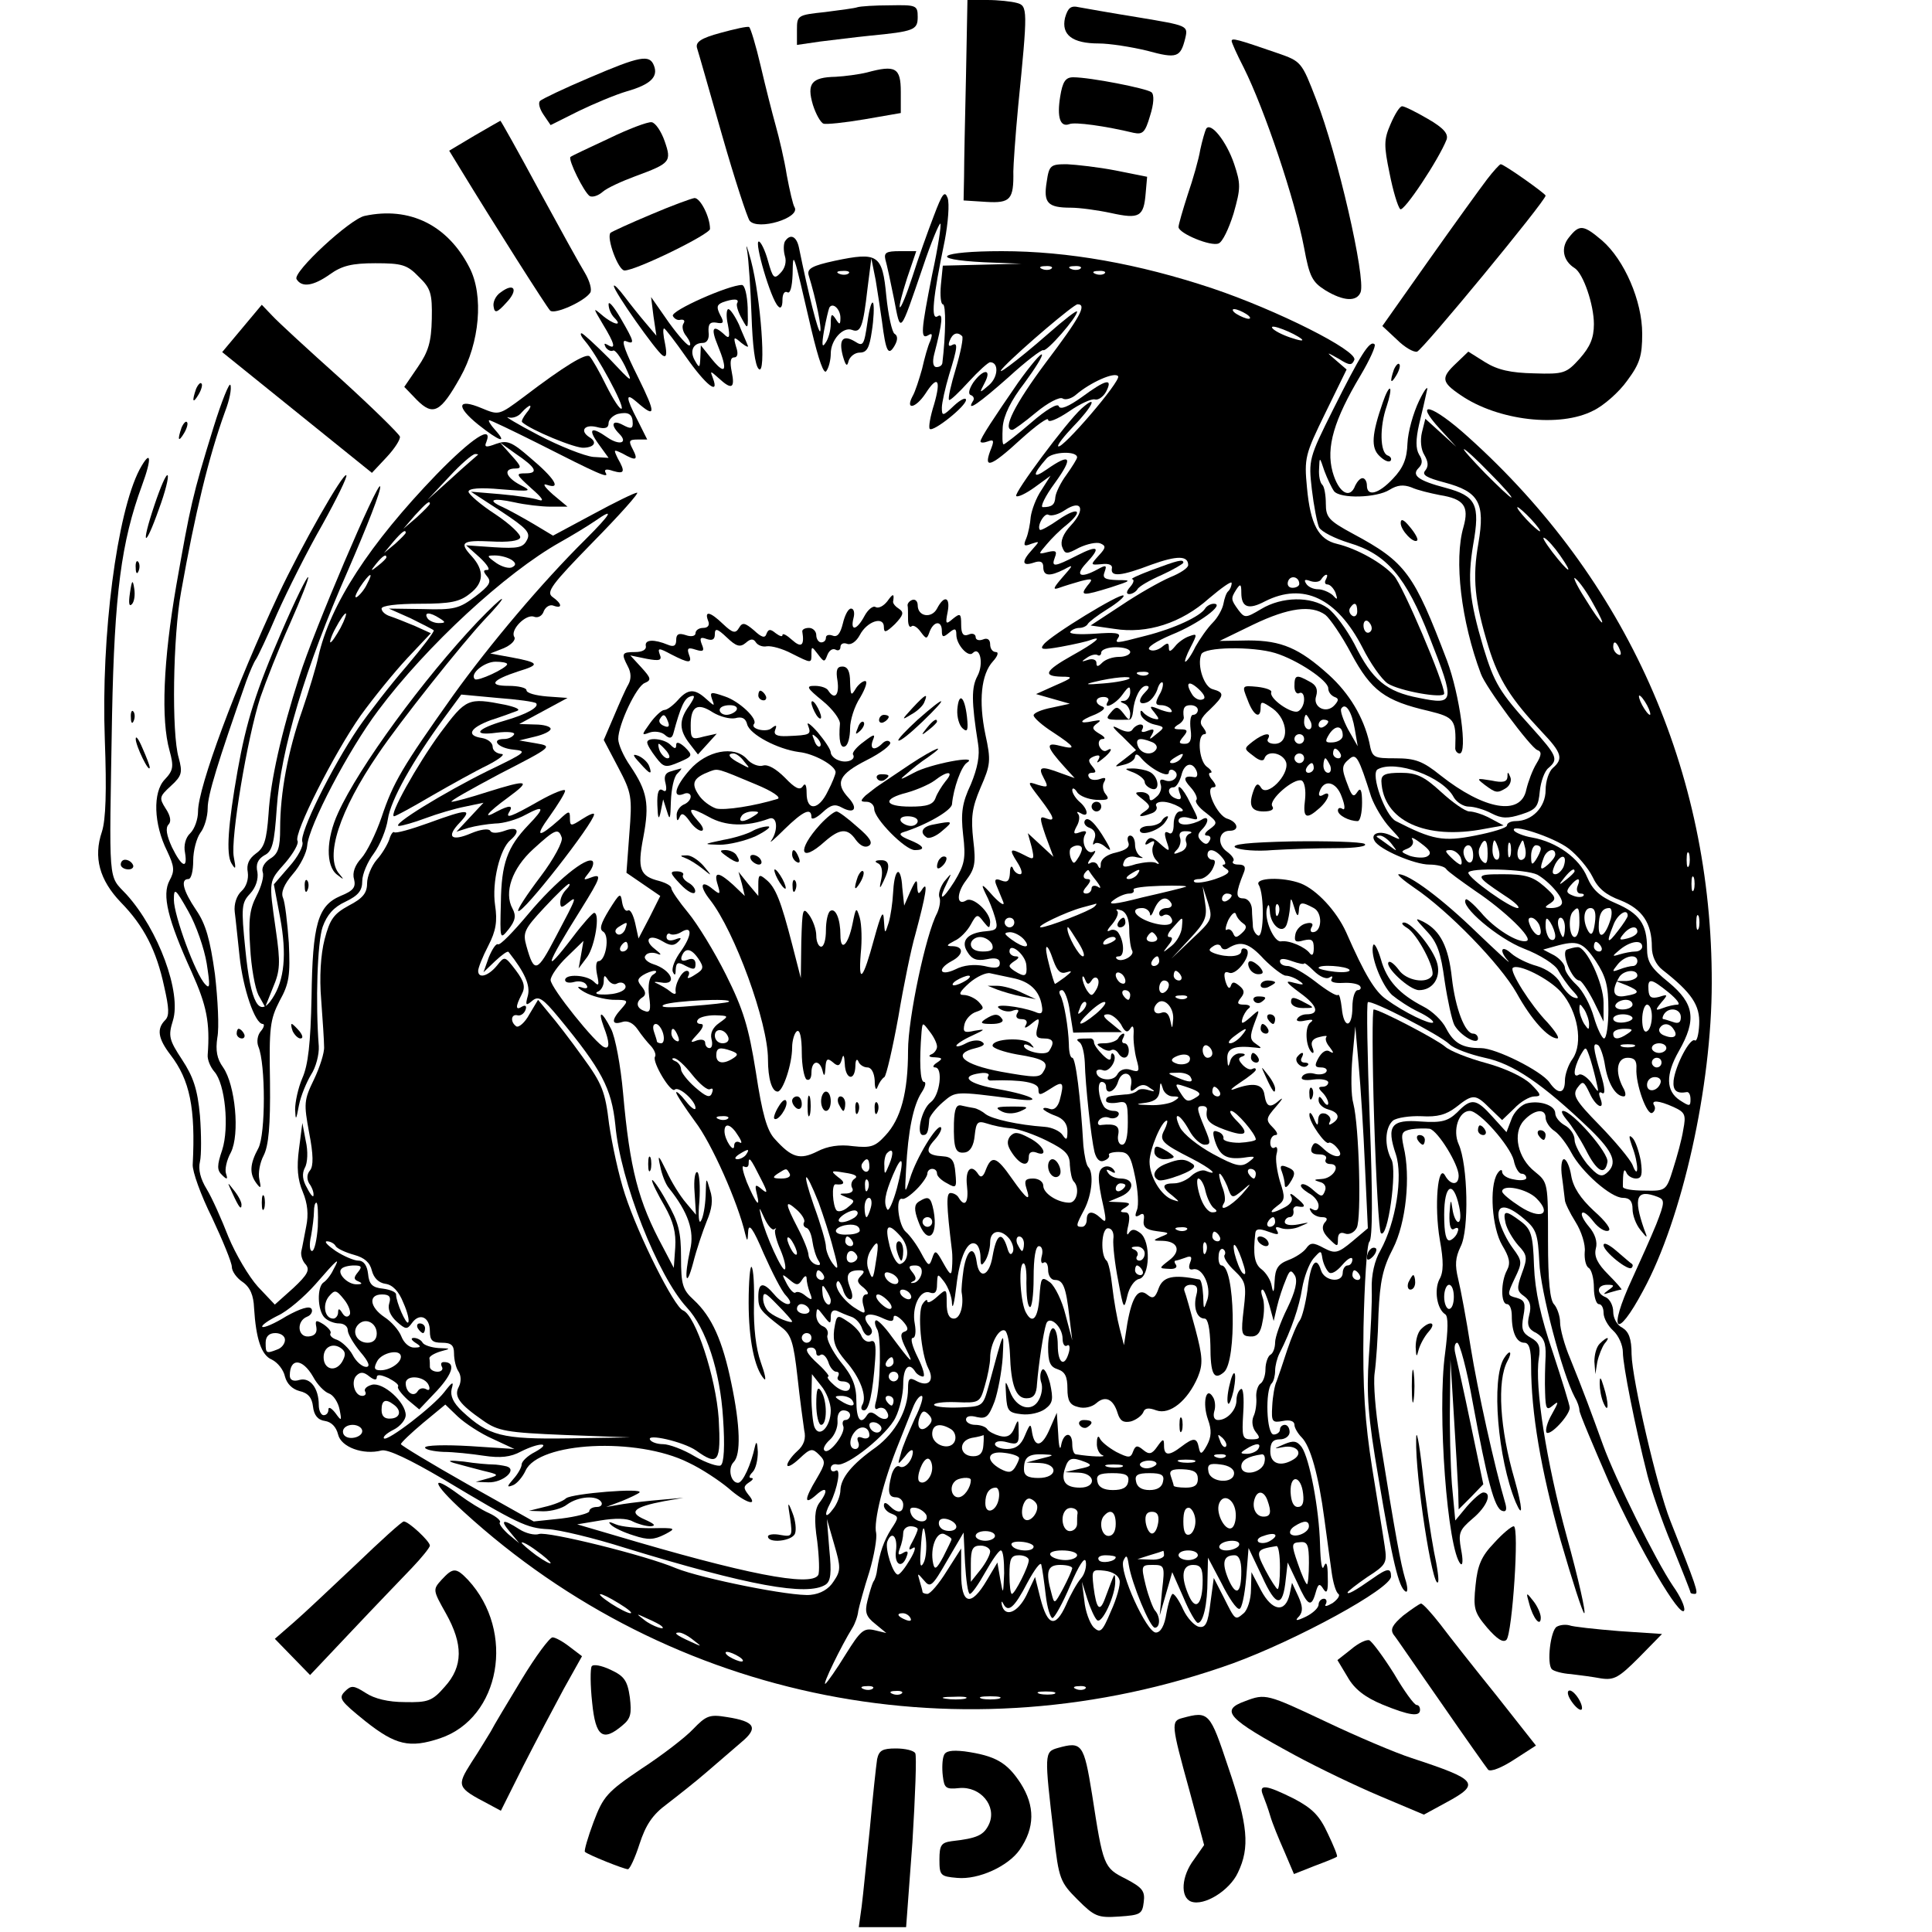 <?xml version="1.0" standalone="no"?>
<!DOCTYPE svg PUBLIC "-//W3C//DTD SVG 20010904//EN"
 "http://www.w3.org/TR/2001/REC-SVG-20010904/DTD/svg10.dtd">
<svg version="1.0" xmlns="http://www.w3.org/2000/svg"
 width="400pt" height="400pt" viewBox="0 0 400 400"
 preserveAspectRatio="xMidYMid meet">
<g transform="translate(0,400) scale(0.1,-0.1)"
fill="#000000" stroke="none">
<path d="M2000 3843 c-2 -87 -4 -180 -4 -208 l-1 -50 47 -3 c50 -3 57 5 56 63
0 11 4 72 10 135 20 201 20 208 -3 214 -11 3 -38 6 -61 6 l-41 0 -3 -157z"/>
<path d="M1775 3985 c-5 -2 -36 -6 -67 -10 -57 -6 -58 -7 -58 -37 l0 -31 48 7
c26 3 72 9 102 12 93 9 100 12 100 39 0 24 -3 25 -57 24 -32 0 -62 -2 -68 -4z"/>
<path d="M2205 3963 c-8 -35 15 -53 70 -53 22 0 67 -7 100 -15 62 -17 69 -14
79 26 6 26 5 26 -97 43 -56 9 -112 19 -123 21 -17 4 -23 -1 -29 -22z"/>
<path d="M1492 3932 c-41 -11 -52 -19 -49 -31 3 -9 26 -90 52 -181 26 -91 52
-170 57 -177 17 -21 106 6 93 28 -3 4 -10 34 -16 66 -5 32 -16 78 -23 103 -7
25 -21 80 -31 123 -10 43 -21 79 -24 81 -3 2 -30 -4 -59 -12z"/>
<path d="M2550 3915 c0 -3 11 -28 25 -55 43 -86 106 -273 125 -373 11 -60 17
-71 44 -88 38 -23 65 -24 73 -4 11 30 -48 286 -92 399 -30 78 -31 79 -80 96
-84 29 -95 32 -95 25z"/>
<path d="M1220 3839 c-52 -22 -98 -44 -102 -48 -4 -4 -1 -16 7 -28 l15 -22 58
29 c31 15 76 34 100 41 49 14 65 30 56 53 -9 24 -29 20 -134 -25z"/>
<path d="M1795 3850 c-16 -4 -46 -8 -65 -9 -50 -1 -60 -14 -47 -58 6 -19 16
-37 22 -39 5 -2 44 2 85 9 l75 13 0 44 c0 50 -11 56 -70 40z"/>
<path d="M2195 3800 c-7 -43 0 -64 19 -57 11 5 75 -4 133 -18 19 -4 24 1 34
35 8 25 9 44 3 49 -10 8 -127 31 -162 31 -16 0 -22 -9 -27 -40z"/>
<path d="M2879 3743 c-14 -32 -14 -44 -2 -102 7 -36 17 -69 22 -74 7 -7 80
103 96 144 4 12 -6 24 -39 43 -24 14 -48 26 -53 26 -5 0 -15 -16 -24 -37z"/>
<path d="M982 3719 l-52 -31 22 -36 c70 -115 180 -288 187 -295 9 -9 71 19 83
37 4 6 -1 24 -11 41 -10 16 -53 94 -96 173 -42 78 -78 142 -79 142 0 0 -25
-14 -54 -31z"/>
<path d="M1260 3713 c-41 -19 -77 -36 -79 -38 -5 -6 28 -73 40 -81 6 -3 18 1
27 9 9 8 40 22 67 32 73 27 76 30 61 73 -7 20 -19 38 -27 39 -8 1 -48 -14 -89
-34z"/>
<path d="M2497 3733 c-2 -4 -8 -24 -12 -43 -3 -19 -15 -61 -26 -93 -10 -31
-19 -62 -19 -67 0 -13 67 -41 83 -34 8 3 21 30 31 62 15 53 15 61 1 103 -16
47 -49 88 -58 72z"/>
<path d="M2167 3623 c-7 -43 2 -53 50 -53 18 0 55 -5 83 -11 59 -13 68 -8 72
41 l3 34 -65 13 c-36 7 -81 12 -101 13 -34 0 -37 -2 -42 -37z"/>
<path d="M3079 3629 c-13 -17 -68 -93 -121 -168 l-96 -136 30 -28 c16 -16 35
-27 42 -25 11 3 266 312 266 323 0 4 -86 65 -93 65 -2 0 -15 -14 -28 -31z"/>
<path d="M1933 3552 c-12 -31 -32 -87 -44 -125 -12 -37 -24 -66 -26 -63 -2 2
5 29 15 60 l19 56 -34 0 c-28 0 -33 -3 -30 -17 3 -10 11 -47 18 -82 14 -73 11
-76 60 67 17 51 34 91 36 89 2 -3 -5 -50 -17 -105 -23 -116 -25 -136 -8 -126
8 5 9 2 4 -12 -5 -10 -12 -36 -17 -58 -6 -21 -14 -47 -20 -57 -15 -29 7 -24
27 6 25 39 33 30 18 -22 -8 -25 -12 -48 -9 -51 7 -7 75 47 75 60 0 6 -11 1
-25 -12 -23 -22 -25 -22 -25 -4 0 10 7 41 15 68 18 58 19 69 5 61 -6 -3 -7 1
-4 9 6 16 16 20 26 10 3 -3 -3 -33 -13 -67 -10 -33 -17 -63 -14 -65 2 -2 20
15 40 37 21 23 41 41 45 41 18 0 17 -30 -2 -47 -21 -18 -21 -18 -9 5 15 29 -3
29 -24 0 -9 -14 -11 -24 -5 -26 6 -2 8 -8 4 -13 -14 -23 13 -4 74 50 36 33 69
58 72 56 7 -4 70 68 70 80 0 4 -27 -17 -61 -47 -64 -56 -118 -96 -89 -66 35
36 143 128 151 128 20 0 5 -27 -66 -121 -64 -86 -91 -139 -69 -139 3 0 25 16
49 36 24 20 49 33 55 29 6 -4 19 0 28 8 29 25 80 48 87 38 6 -10 -117 -153
-124 -145 -3 2 12 21 32 42 39 40 52 68 16 36 -31 -28 -141 -176 -135 -181 3
-3 20 5 38 18 l33 24 -19 -30 c-11 -16 -20 -41 -22 -55 -1 -14 -5 -34 -9 -44
-7 -16 -5 -18 10 -12 18 6 18 6 2 -12 -23 -25 -21 -35 3 -27 14 5 20 2 20 -9
0 -19 13 -20 43 -5 20 11 20 10 -3 -16 -20 -23 -21 -27 -7 -22 11 4 31 10 45
14 24 6 26 5 13 -10 -16 -21 -9 -21 49 -3 43 14 44 15 13 15 -26 1 -31 4 -26
17 5 14 3 15 -15 5 -35 -19 -47 -13 -24 12 32 34 27 40 -18 17 -47 -24 -54
-25 -46 -4 5 13 2 15 -15 11 -20 -5 -20 -5 -2 16 10 12 28 30 41 40 36 30 25
39 -15 12 -20 -14 -38 -24 -40 -22 -7 8 10 37 18 31 6 -3 21 1 34 10 35 23 43
1 12 -32 -16 -17 -22 -33 -18 -44 6 -16 9 -16 35 -2 17 8 36 12 44 9 12 -5 12
-9 -3 -25 -18 -20 -18 -20 6 -18 15 2 23 -2 21 -9 -3 -18 19 -16 82 8 53 19
76 19 76 -1 0 -6 -17 -17 -37 -25 -21 -9 -67 -35 -101 -58 l-64 -42 49 -7 c68
-11 139 12 196 63 26 22 47 37 47 32 0 -6 -3 -13 -7 -17 -4 -3 -8 -15 -10 -26
-2 -11 -12 -29 -22 -39 -11 -11 -27 -34 -36 -50 -8 -17 -18 -31 -21 -31 -2 0
2 13 11 30 14 27 14 29 -2 23 -10 -3 -24 -13 -30 -21 -10 -12 -13 -12 -13 -3
0 11 -3 11 -15 1 -8 -6 -19 -9 -25 -5 -7 4 13 17 46 31 55 22 112 64 87 64 -7
0 -15 -5 -18 -10 -10 -16 -63 -41 -122 -56 -65 -17 -66 -17 -57 -3 5 9 -9 10
-49 7 -31 -2 -54 -1 -51 4 3 4 11 8 19 8 7 0 15 4 17 8 2 4 20 18 41 31 21 13
36 26 33 28 -6 6 -150 -82 -165 -101 -9 -11 -3 -12 36 -5 27 5 54 11 61 14 28
10 9 -6 -38 -32 -57 -32 -62 -43 -22 -44 25 0 24 -2 -13 -18 l-40 -18 35 -10
35 -10 -37 -8 c-21 -4 -38 -11 -38 -16 0 -5 18 -21 40 -35 47 -31 50 -37 14
-28 -30 8 -28 -2 10 -44 l21 -23 -28 10 c-42 16 -49 14 -36 -10 10 -19 9 -20
-12 -14 -23 8 -23 7 4 -28 31 -41 33 -49 12 -41 -13 5 -13 1 0 -37 l16 -43
-27 25 -26 24 8 -29 c6 -26 5 -27 -14 -17 -31 16 -34 14 -16 -14 9 -14 12 -25
6 -25 -6 0 -13 6 -15 13 -3 6 -6 2 -6 -10 -1 -17 -5 -21 -18 -16 -12 5 -15 2
-10 -10 4 -9 10 -25 14 -34 4 -10 -6 -4 -21 12 -23 26 -26 27 -16 6 7 -13 16
-36 20 -50 7 -24 4 -27 -18 -29 -39 -3 -54 -20 -39 -43 9 -15 19 -19 40 -15
19 4 27 1 27 -8 0 -10 -8 -12 -32 -6 -21 4 -43 2 -60 -7 -32 -15 -39 0 -8 17
25 13 26 30 3 31 -15 0 -14 2 3 11 12 5 27 21 34 34 12 22 14 22 26 6 12 -15
13 -15 14 -1 0 20 -35 53 -49 45 -21 -13 -21 15 -1 41 18 24 21 35 15 84 -5
46 -3 66 15 108 21 48 22 56 10 111 -14 68 -9 124 16 151 10 11 12 19 6 19 -7
0 -12 7 -12 16 0 10 -6 14 -15 10 -8 -3 -15 -1 -15 5 0 6 -7 9 -15 5 -11 -4
-15 2 -15 21 0 23 -2 24 -17 12 -15 -13 -16 -11 -11 14 6 31 -7 36 -22 7 -11
-21 -40 -17 -40 7 0 8 -5 13 -11 11 -6 -2 -10 -7 -10 -11 1 -4 1 -17 1 -29 0
-12 3 -18 7 -15 3 4 12 -1 19 -11 12 -16 13 -16 19 1 9 22 25 22 25 1 0 -14 3
-14 15 -4 12 10 15 9 15 -4 0 -21 25 -48 34 -38 15 15 23 -22 10 -47 -13 -24
-13 -53 1 -141 4 -24 -1 -50 -15 -84 -18 -38 -21 -59 -16 -104 6 -50 3 -62
-18 -97 -26 -41 -35 -42 -15 -2 10 21 10 21 -6 2 -8 -11 -13 -26 -10 -33 3 -7
0 -22 -5 -33 -23 -43 -60 -217 -60 -284 0 -87 -15 -142 -47 -176 -21 -23 -30
-26 -67 -22 -28 4 -53 0 -74 -11 -36 -18 -53 -13 -88 26 -16 17 -26 52 -39
138 -15 94 -26 130 -62 202 -24 48 -59 105 -78 128 -19 23 -35 46 -35 51 0 5
-11 11 -25 15 -40 10 -46 24 -33 91 13 69 8 95 -27 147 -14 20 -25 45 -25 56
0 30 38 110 55 116 14 6 13 10 -7 32 l-23 25 34 -7 c27 -5 32 -3 27 9 -5 14
-2 14 24 0 37 -19 44 -19 36 1 -4 12 -1 14 14 9 16 -5 19 -3 13 11 -5 13 -3
16 10 11 12 -4 17 -1 17 10 0 13 5 12 25 -7 19 -18 27 -21 39 -11 10 9 16 9
21 1 4 -6 14 -10 23 -8 10 1 32 -5 51 -15 42 -21 41 -21 41 0 0 15 1 15 13 -1
13 -17 14 -18 20 -2 4 10 11 14 17 11 5 -3 10 -1 10 5 0 7 6 10 14 7 8 -3 19
5 26 18 15 29 50 40 50 17 0 -13 4 -12 23 6 17 18 19 24 9 31 -8 5 -13 11 -13
15 3 18 0 18 -12 1 -8 -10 -18 -15 -24 -12 -5 4 -16 -5 -23 -18 -16 -30 -30
-33 -23 -5 3 11 1 20 -5 20 -6 0 -13 -14 -17 -31 -5 -20 -11 -29 -21 -25 -8 3
-14 1 -14 -4 0 -6 -4 -10 -10 -10 -5 0 -10 7 -10 15 0 8 -7 15 -15 15 -8 0
-14 -3 -14 -7 5 -30 -2 -35 -21 -18 -11 10 -20 15 -20 10 0 -4 -6 -2 -14 4
-11 9 -15 9 -19 -1 -3 -10 -10 -8 -26 7 -19 16 -24 17 -31 5 -7 -12 -13 -11
-33 8 -27 26 -39 28 -31 7 4 -9 0 -15 -10 -15 -9 0 -16 -5 -16 -11 0 -6 -9 -8
-20 -4 -15 5 -20 2 -20 -10 0 -12 -5 -15 -17 -10 -29 12 -48 11 -46 -2 2 -8
-7 -13 -22 -13 -28 0 -29 -3 -15 -30 7 -13 7 -26 1 -37 -6 -10 -19 -40 -30
-66 l-21 -49 30 -57 c28 -53 29 -61 23 -137 l-6 -81 35 -24 35 -24 -22 -44
-23 -44 -7 32 c-4 17 -10 29 -15 26 -5 -3 -10 5 -12 17 -3 21 -5 19 -27 -16
-17 -28 -21 -40 -12 -45 14 -9 5 -61 -10 -61 -5 0 -6 -12 -3 -27 5 -23 4 -26
-7 -15 -15 14 -59 16 -59 3 0 -5 8 -7 19 -4 10 3 22 0 25 -6 5 -7 0 -9 -11 -5
-10 3 -7 -2 7 -10 14 -8 40 -15 59 -16 32 0 33 -1 18 -18 -22 -24 -21 -35 1
-28 11 4 23 -2 32 -15 8 -12 21 -28 28 -35 7 -8 11 -18 8 -22 -6 -11 33 -76
41 -68 8 8 43 -23 43 -38 0 -6 -9 0 -20 14 -11 14 -20 22 -20 18 0 -4 18 -31
39 -60 34 -44 89 -168 104 -233 4 -16 5 -16 6 5 1 19 10 7 32 -45 17 -38 37
-78 46 -87 10 -11 12 -18 4 -18 -6 0 -19 9 -28 20 -23 27 -33 25 -33 -5 0 -24
4 -29 48 -63 20 -15 25 -31 33 -102 5 -47 12 -97 14 -111 4 -17 0 -31 -15 -44
-11 -10 -20 -23 -20 -28 0 -6 11 0 25 13 23 22 27 22 41 8 14 -14 13 -18 -5
-49 -26 -43 -27 -57 -1 -34 22 20 26 9 6 -17 -9 -13 -11 -33 -4 -79 4 -33 5
-65 2 -70 -15 -25 -152 2 -424 83 l-75 22 48 8 c30 5 55 5 67 -2 10 -5 27 -10
37 -10 12 1 8 5 -12 14 -35 15 -23 26 40 38 l40 7 -45 -4 c-25 -2 -61 -6 -80
-9 l-35 -6 32 12 c17 7 34 15 37 18 9 10 -139 -2 -152 -12 -6 -6 -27 -14 -45
-18 l-32 -8 30 -1 c17 0 39 6 49 14 23 17 62 20 71 5 3 -5 -1 -10 -9 -10 -9 0
-16 -4 -16 -9 0 -4 -26 -11 -58 -15 l-57 -6 -137 77 c-76 43 -137 80 -138 83
0 3 21 23 46 44 l46 38 26 -25 c15 -14 47 -35 72 -46 l45 -21 -92 6 c-51 3
-93 2 -93 -3 0 -4 17 -8 38 -9 20 0 58 -4 84 -8 34 -5 55 -3 77 9 38 19 65 19
29 -1 -16 -8 -28 -20 -28 -26 0 -6 -8 -20 -17 -30 -14 -16 -14 -18 -1 -13 8 3
20 17 26 30 27 60 231 70 337 17 28 -13 65 -38 83 -53 35 -31 64 -40 41 -13
-10 13 -10 17 2 25 8 5 10 9 4 9 -5 0 -4 5 3 12 7 7 11 26 11 42 -1 20 -3 24
-6 11 -8 -37 -25 -75 -35 -75 -15 0 -22 30 -9 43 15 15 14 74 -5 164 -18 87
-40 137 -78 172 -23 21 -26 32 -26 88 0 52 -5 73 -30 116 -16 29 -30 48 -30
43 0 -5 12 -29 26 -53 18 -32 24 -55 22 -86 l-3 -42 -22 42 c-52 96 -69 163
-83 320 -5 56 -16 116 -25 133 -19 37 -28 40 -15 4 12 -31 13 -47 1 -42 -17 6
-111 123 -111 139 0 8 15 30 34 48 l34 33 -5 -29 -5 -28 18 24 c16 23 27 91
14 91 -3 0 -23 -22 -44 -50 -64 -84 -57 -60 16 56 43 69 45 76 21 67 -16 -6
-16 -5 -4 10 8 10 11 20 8 24 -12 11 -77 -42 -133 -109 -31 -37 -59 -66 -63
-63 -4 2 -12 -10 -19 -27 l-11 -31 24 23 c14 13 26 22 28 19 34 -43 45 -69 40
-90 -6 -21 -4 -22 9 -11 13 11 22 5 55 -35 89 -108 109 -146 117 -222 10 -116
88 -313 148 -378 40 -43 69 -132 75 -229 4 -58 2 -94 -5 -98 -5 -3 -30 5 -54
19 -23 14 -53 25 -65 25 -12 0 -24 4 -27 9 -9 14 69 -4 95 -22 46 -33 52 -25
47 66 -6 86 -48 214 -74 224 -18 7 -92 154 -120 240 -13 39 -27 105 -33 146
-8 67 -14 83 -55 139 -25 35 -56 75 -69 90 l-23 28 -18 -30 c-9 -17 -22 -28
-27 -25 -13 9 -11 26 2 23 6 -2 14 3 17 11 3 8 0 11 -7 7 -14 -9 -14 0 -1 25
8 15 6 26 -12 50 -23 30 -23 30 -39 10 -18 -22 -39 -28 -39 -11 0 6 9 29 21
52 16 31 19 51 14 84 -7 47 10 117 32 135 21 18 15 29 -12 19 -14 -5 -27 -6
-30 0 -3 5 -20 3 -39 -5 -42 -18 -53 -8 -24 22 27 29 17 29 -65 -1 -36 -13
-68 -22 -71 -19 -2 2 -7 -4 -10 -15 -4 -11 -15 -30 -26 -42 -11 -13 -20 -35
-20 -49 0 -20 -9 -31 -38 -46 -31 -17 -39 -28 -50 -70 -8 -31 -11 -78 -7 -125
3 -41 6 -85 6 -97 1 -12 -9 -43 -21 -68 -21 -43 -21 -50 -10 -110 9 -46 9 -69
2 -78 -7 -8 -7 -18 -2 -27 6 -8 10 -19 9 -25 0 -5 -6 1 -13 15 -10 17 -11 30
-5 42 6 10 7 35 2 56 l-7 37 -7 -54 c-5 -38 -3 -63 8 -89 10 -24 12 -47 7 -71
-4 -20 -8 -43 -10 -51 -2 -8 2 -21 9 -28 9 -11 4 -21 -26 -49 l-38 -34 -35 37
c-19 21 -46 67 -61 103 -14 36 -34 81 -45 99 -13 21 -18 41 -14 57 3 13 3 56
0 95 -5 55 -14 81 -37 116 -27 41 -29 49 -19 81 18 58 -30 188 -96 261 -39 42
-36 12 -30 372 5 250 19 358 62 475 21 57 19 77 -5 33 -47 -90 -80 -344 -72
-559 4 -108 2 -166 -6 -191 -18 -53 -5 -100 39 -146 48 -49 74 -100 90 -175
10 -44 11 -60 2 -69 -18 -18 -15 -38 11 -72 40 -52 52 -110 46 -227 -1 -14 17
-64 40 -110 22 -47 41 -93 41 -102 0 -9 10 -23 22 -31 16 -11 23 -28 24 -54 4
-64 15 -98 37 -107 12 -6 24 -21 27 -35 4 -15 15 -26 30 -30 18 -4 26 -14 28
-32 2 -18 10 -28 25 -30 13 -2 23 -12 27 -28 6 -26 52 -43 90 -33 13 3 59 -19
127 -59 155 -93 174 -102 218 -104 22 -1 94 -18 160 -39 255 -78 376 -100 414
-76 11 7 13 24 8 73 l-5 63 15 -52 c14 -48 14 -55 -1 -77 -10 -16 -27 -26 -48
-28 -38 -4 -226 34 -278 55 -63 27 -267 77 -284 71 -9 -3 -27 1 -41 10 -34 22
-41 20 -19 -6 l19 -23 -23 19 c-12 11 -20 22 -17 24 3 3 -7 12 -22 19 -16 7
-43 24 -62 38 -62 46 -57 25 9 -35 431 -394 1036 -513 1592 -314 134 49 328
155 328 180 0 18 -7 18 -38 -4 -37 -26 -52 -34 -52 -29 0 2 19 17 41 32 39 25
41 29 36 63 -3 21 -15 93 -26 162 -15 96 -20 164 -18 292 2 92 7 172 12 177 7
6 7 96 1 251 -5 132 -7 243 -4 245 6 6 148 -67 169 -87 9 -9 42 -21 73 -28 58
-12 119 -53 219 -149 48 -47 57 -70 33 -90 -11 -9 -19 -5 -40 19 -14 18 -26
40 -26 50 0 11 -9 24 -20 30 -11 6 -20 17 -20 25 0 17 -34 28 -61 20 -11 -4
-25 -18 -30 -33 l-10 -26 -29 32 c-34 38 -44 39 -73 9 -19 -18 -32 -22 -75
-19 -62 5 -72 -9 -52 -68 15 -46 0 -141 -32 -199 -12 -20 -19 -51 -18 -80 1
-25 -2 -89 -6 -141 -5 -78 -2 -122 20 -250 29 -173 42 -227 56 -235 5 -3 5 9
-1 27 -9 31 -19 83 -53 295 -8 50 -13 109 -10 130 3 21 7 76 8 123 3 67 9 95
30 135 27 53 37 149 22 211 -6 28 -4 32 16 36 13 2 30 2 38 1 17 -4 60 -74 60
-97 0 -21 -17 -20 -28 0 -15 27 -23 -63 -11 -133 8 -44 8 -67 -1 -82 -11 -22
-5 -61 12 -72 7 -4 6 -33 0 -80 -17 -122 5 -409 32 -437 5 -4 5 10 1 30 -6 34
-4 40 24 64 30 25 41 54 22 54 -5 0 -20 -13 -34 -29 l-24 -29 -7 75 c-3 42 -5
117 -4 167 l1 91 7 -115 c4 -63 8 -133 9 -155 l1 -40 26 26 25 26 -26 124
c-14 68 -29 134 -32 147 -3 12 -1 22 4 22 5 0 20 -55 32 -123 30 -162 45 -220
61 -225 8 -3 10 2 7 14 -23 78 -58 237 -72 324 -9 58 -21 122 -26 142 -7 29
-6 44 5 67 18 34 15 170 -4 212 -13 29 0 69 23 69 20 0 83 -72 91 -102 3 -16
11 -28 16 -28 6 0 10 -4 10 -9 0 -4 -11 -6 -25 -3 -14 2 -25 9 -25 16 0 6 -5
4 -10 -4 -17 -27 -11 -112 10 -148 15 -25 18 -37 10 -52 -13 -24 -13 -70 0
-70 6 0 10 -11 10 -24 0 -35 10 -56 26 -56 10 0 14 -14 14 -47 0 -98 20 -215
61 -362 24 -83 46 -151 49 -151 4 0 -12 71 -36 158 -43 157 -67 313 -58 370 4
24 0 33 -16 42 -18 10 -21 18 -16 45 5 27 3 33 -14 38 -20 5 -20 6 -4 40 16
33 16 36 -4 63 -12 16 -24 41 -28 57 -8 35 14 36 52 3 25 -21 28 -31 31 -89 2
-59 48 -232 73 -279 6 -10 10 -22 10 -28 0 -6 28 -72 61 -148 63 -139 149
-286 156 -266 2 7 -8 29 -23 50 -36 53 -120 223 -145 292 -25 69 -40 110 -68
179 -12 28 -21 62 -21 75 0 13 -6 30 -12 37 -9 8 -13 49 -13 132 0 120 0 121
-27 143 -36 28 -47 80 -23 106 21 23 45 26 45 6 0 -8 8 -21 19 -28 10 -7 25
-27 34 -44 21 -40 82 -94 107 -94 14 0 20 -7 20 -23 0 -13 7 -32 16 -43 15
-19 16 -19 8 1 -23 66 -16 84 28 67 15 -6 15 -11 -3 -57 -11 -27 -34 -78 -50
-113 -51 -110 -33 -129 23 -24 81 149 142 423 142 637 1 439 -177 836 -504
1130 -75 68 -116 79 -58 16 l33 -36 -32 29 -32 29 -7 -28 c-4 -17 -2 -36 5
-47 8 -14 9 -23 2 -32 -8 -9 2 -15 40 -25 71 -19 84 -42 70 -125 -13 -73 -8
-121 21 -216 21 -68 47 -108 110 -175 42 -44 45 -56 23 -75 -8 -7 -15 -27 -15
-46 0 -35 -28 -64 -62 -64 -10 0 -18 -4 -18 -9 0 -5 -30 -14 -66 -21 -66 -13
-88 -9 -164 30 -22 11 -53 97 -38 107 36 21 136 -15 158 -58 6 -10 20 -19 31
-19 11 0 32 -6 47 -14 21 -11 34 -11 62 -2 31 10 35 16 38 48 2 20 10 42 18
48 21 18 18 25 -35 84 -67 74 -77 91 -100 166 -29 98 -33 140 -21 212 15 84 6
101 -57 118 -57 15 -71 26 -56 41 8 8 9 16 1 28 -7 12 -7 31 0 62 6 24 13 55
16 69 4 14 -4 5 -16 -20 -12 -25 -23 -64 -24 -88 -1 -32 -9 -51 -30 -73 -30
-32 -54 -38 -54 -14 0 8 -4 15 -9 15 -5 0 -11 -7 -15 -15 -11 -30 -35 -15 -47
28 -14 51 3 108 58 200 19 32 32 61 29 64 -10 10 -30 -23 -86 -135 -50 -100
-51 -104 -44 -165 4 -34 11 -70 15 -79 5 -9 33 -23 62 -32 78 -23 118 -70 167
-196 53 -135 52 -140 -22 -125 -68 13 -97 37 -134 112 -16 30 -40 63 -55 74
-35 25 -95 24 -138 -2 -32 -19 -34 -19 -47 -2 -16 22 -16 24 -4 43 8 12 10 11
10 -7 0 -31 15 -36 49 -18 79 40 149 7 202 -96 16 -32 39 -65 52 -74 25 -16
117 -32 117 -21 0 23 -86 225 -104 244 -23 26 -76 56 -118 66 -38 9 -55 40
-62 116 -6 62 -4 69 38 155 l44 90 -22 19 c-21 18 -21 18 6 3 22 -14 27 -14
32 -2 7 19 -160 103 -294 148 -153 51 -299 77 -436 77 -129 0 -157 -17 -36
-23 l77 -3 -81 -2 -82 -2 -4 -40 c-2 -22 0 -40 4 -40 7 0 6 -64 -1 -122 -1 -5
-6 -8 -12 -8 -7 0 -9 10 -5 26 18 69 19 87 7 79 -14 -8 -10 37 15 157 7 37 10
76 6 88 -6 16 -11 10 -29 -38z m244 -108 c-3 -3 -12 -4 -19 -1 -8 3 -5 6 6 6
11 1 17 -2 13 -5z m60 0 c-3 -3 -12 -4 -19 -1 -8 3 -5 6 6 6 11 1 17 -2 13 -5z
m50 -10 c-3 -3 -12 -4 -19 -1 -8 3 -5 6 6 6 11 1 17 -2 13 -5z m293 -84 c8 -5
11 -10 5 -10 -5 0 -17 5 -25 10 -8 5 -10 10 -5 10 6 0 17 -5 25 -10z m115 -52
c5 -5 -5 -3 -23 3 -18 6 -35 15 -38 20 -6 10 45 -10 61 -23z m-465 -245 c0 -3
-10 -19 -22 -36 -12 -16 -22 -37 -23 -46 -1 -16 -7 -21 -26 -21 -6 0 5 23 25
50 39 54 33 63 -17 28 -30 -21 -30 -11 0 23 12 14 63 16 63 2z m855 -33 c27
-27 47 -50 44 -50 -3 0 -27 23 -54 50 -27 28 -47 50 -44 50 3 0 27 -22 54 -50z
m-323 -37 c13 -16 88 -14 115 3 16 10 29 11 45 5 13 -6 39 -12 59 -16 50 -8
61 -23 49 -66 -20 -68 -5 -195 36 -304 10 -28 103 -153 117 -158 9 -3 9 -10
-2 -28 -8 -13 -17 -37 -21 -54 -11 -55 -87 -42 -178 30 -36 29 -52 35 -92 35
-47 0 -49 1 -55 33 -12 52 -41 101 -84 140 -61 55 -98 71 -166 71 l-60 -1 70
34 c73 35 120 41 149 20 9 -7 34 -43 54 -81 41 -76 69 -97 160 -118 53 -13 57
-18 55 -75 -1 -7 4 -13 9 -13 17 0 0 122 -26 192 -69 181 -85 204 -195 263
-50 27 -56 34 -56 62 0 17 -3 35 -7 39 -5 4 -8 19 -7 33 1 26 1 26 11 -4 6
-16 15 -35 20 -42z m408 -58 c13 -14 21 -25 18 -25 -2 0 -15 11 -28 25 -13 14
-21 25 -18 25 2 0 15 -11 28 -25z m60 -75 c30 -43 18 -37 -16 7 -15 20 -23 33
-16 29 6 -3 21 -20 32 -36z m-540 -59 c0 -4 -6 -8 -14 -8 -8 0 -12 6 -9 14 5
13 23 9 23 -6z m55 9 c-3 -5 -2 -10 3 -10 6 0 13 -8 17 -17 5 -15 4 -16 -6 -5
-7 6 -21 12 -30 12 -10 0 -21 5 -25 12 -5 8 -2 9 9 5 9 -3 19 -2 22 3 4 6 8
10 11 10 3 0 2 -4 -1 -10z m553 -49 c33 -58 21 -51 -17 11 -18 28 -26 47 -19
40 8 -6 24 -29 36 -51z m-488 -17 c0 -8 -5 -12 -10 -9 -6 4 -8 11 -5 16 9 14
15 11 15 -7z m30 -35 c0 -5 -4 -9 -8 -9 -5 0 -9 7 -9 15 0 8 4 12 9 9 4 -3 8
-9 8 -15z m514 -45 c3 -8 2 -12 -4 -9 -6 3 -10 10 -10 16 0 14 7 11 14 -7z
m-1014 -4 c0 -5 -10 -10 -23 -10 -13 0 -28 -5 -35 -12 -9 -9 -12 -9 -12 0 0 6
-8 9 -17 6 -15 -5 -15 -4 -3 4 8 6 18 8 22 6 4 -3 8 0 8 5 0 6 14 11 30 11 17
0 30 -4 30 -10z m300 -2 c46 -14 110 -57 110 -73 0 -8 6 -15 13 -18 9 -3 9 -7
0 -17 -17 -19 -46 -4 -38 19 4 14 0 23 -14 30 -27 15 -31 14 -31 -10 0 -11 5
-17 10 -14 6 3 10 -3 10 -13 0 -11 -6 -22 -13 -25 -14 -5 -60 27 -55 40 2 4
-11 9 -29 11 -32 3 -32 3 -20 -27 12 -33 27 -41 27 -16 0 14 3 13 25 -2 32
-23 35 -73 4 -73 -11 0 -17 5 -14 10 9 15 -9 12 -31 -5 -19 -15 -19 -15 1 -30
12 -10 21 -12 23 -5 6 18 39 11 45 -9 6 -26 -40 -72 -52 -52 -6 10 -10 9 -15
-4 -12 -32 -6 -45 20 -45 16 0 23 4 18 11 -8 13 45 59 61 53 6 -3 9 -20 7 -39
-5 -39 2 -43 30 -18 20 18 25 38 7 27 -7 -4 -10 -1 -7 7 9 27 35 21 46 -11 7
-18 7 -28 2 -25 -6 4 -10 2 -10 -3 0 -10 23 -22 41 -22 5 0 9 17 9 38 0 26 -3
33 -10 22 -7 -11 -11 -9 -19 13 -14 36 -14 42 3 56 14 12 19 3 45 -79 7 -19
24 -48 39 -64 24 -26 25 -27 4 -17 -24 13 -46 6 -36 -10 10 -18 83 -49 113
-49 16 0 32 -4 35 -9 3 -5 31 -25 61 -46 60 -40 120 -98 106 -103 -17 -6 -68
26 -95 59 -15 17 -29 29 -31 27 -14 -13 66 -81 120 -102 34 -13 65 -33 71 -45
6 -11 19 -30 29 -41 15 -16 15 -19 3 -15 -8 3 -21 17 -28 31 -8 14 -28 28 -48
34 -19 5 -43 17 -53 26 -21 19 -26 6 -6 -16 6 -8 -23 19 -65 59 -71 69 -140
121 -162 121 -5 0 10 -13 32 -28 70 -47 178 -158 212 -218 31 -56 65 -93 84
-94 6 0 -4 15 -20 33 -35 36 -79 106 -72 113 11 10 75 -22 100 -50 35 -40 46
-106 24 -138 -9 -12 -16 -33 -16 -45 0 -28 -14 -30 -32 -4 -17 24 -111 71
-142 71 -38 0 -56 10 -72 41 -8 16 -29 36 -47 45 -50 26 -76 54 -88 98 -7 23
-14 35 -16 29 -7 -20 17 -82 39 -103 12 -10 36 -26 55 -35 19 -9 32 -19 30
-22 -6 -5 -60 21 -97 48 -23 16 -44 50 -83 139 -20 44 -61 88 -94 101 -37 14
-96 12 -87 -3 12 -19 11 -109 -1 -105 -5 2 -10 10 -11 18 0 8 -2 24 -2 37 -1
13 -9 22 -18 22 -16 0 -16 11 1 53 5 12 2 17 -11 17 -9 0 -14 3 -11 7 4 3 -2
12 -13 20 -21 15 -17 43 6 43 21 0 17 18 -5 25 -21 6 -48 65 -29 65 7 0 6 5
-2 15 -7 8 -9 15 -4 15 5 0 2 6 -8 13 -16 13 -20 67 -4 67 5 0 3 6 -3 14 -9
10 -6 19 14 37 30 29 31 35 6 42 -18 4 -33 49 -24 72 5 16 107 17 153 3z
m-263 -44 c-3 -3 -12 -4 -19 -1 -8 3 -5 6 6 6 11 1 17 -2 13 -5z m-39 -9 c-3
-3 -27 -8 -54 -10 -35 -3 -40 -2 -19 3 40 10 80 13 73 7z m62 -34 c-9 -17 -8
-21 4 -21 8 0 18 -4 21 -10 4 -6 -3 -6 -21 0 -24 10 -26 9 -14 -5 11 -14 11
-16 -1 -13 -8 2 -18 8 -22 13 -5 6 -7 4 -5 -5 3 -8 15 -17 28 -20 22 -5 22 -6
4 -20 -14 -12 -16 -12 -9 -1 6 11 4 13 -9 8 -10 -4 -15 -3 -11 3 3 6 2 10 -4
10 -5 0 -13 -5 -16 -10 -4 -7 -14 -6 -28 1 -17 9 -16 5 7 -16 l28 -28 -23 -18
c-24 -18 -24 -18 -1 -12 12 3 22 10 22 17 1 6 6 5 13 -4 19 -22 57 -42 57 -29
0 5 5 7 10 4 15 -9 0 -27 -17 -21 -10 4 -13 2 -10 -8 3 -8 -1 -20 -9 -26 -10
-9 -14 -9 -14 -1 0 6 -8 11 -17 11 -15 0 -14 -2 3 -15 16 -13 17 -16 4 -25
-17 -11 -10 -13 14 -4 9 3 13 10 10 15 -3 5 3 9 13 9 21 0 56 -20 36 -20 -7 0
-13 -12 -13 -26 0 -16 -4 -23 -11 -18 -8 4 -9 -1 -4 -17 8 -23 7 -24 -13 -6
-15 14 -22 15 -28 6 -5 -8 -3 -10 6 -4 10 6 12 4 7 -7 -3 -9 0 -21 6 -28 8 -8
8 -11 1 -7 -6 4 -25 2 -42 -2 -25 -8 -30 -7 -25 5 3 9 14 13 27 9 11 -2 15 -2
9 1 -7 3 -13 14 -13 25 0 10 -4 19 -10 19 -5 0 -7 -6 -4 -14 4 -10 -5 -16 -25
-21 -19 -4 -31 -13 -32 -23 0 -11 -2 -12 -6 -4 -2 6 -10 9 -16 5 -7 -4 -5 2 3
12 8 10 10 16 4 12 -14 -8 -27 20 -17 36 4 6 0 8 -11 4 -13 -5 -15 -3 -7 12 6
10 7 22 3 26 -4 5 -1 5 6 1 17 -10 15 9 -3 24 -8 7 -15 18 -15 24 0 6 5 4 10
-4 5 -8 23 -15 40 -16 24 -1 28 1 19 12 -6 7 -7 19 -3 25 5 9 2 10 -9 6 -9 -3
-19 -2 -22 3 -4 6 -1 10 6 10 9 0 9 3 0 14 -9 11 -8 15 4 20 11 4 14 2 9 -7
-5 -8 -2 -7 9 2 18 14 23 26 8 17 -5 -3 -11 1 -15 9 -3 8 0 15 7 15 7 0 4 5
-7 11 -15 9 -16 13 -5 21 10 7 8 8 -8 5 -32 -7 -29 1 5 14 15 7 22 13 15 16
-18 6 -16 20 2 20 8 0 12 -4 9 -9 -12 -19 16 -6 30 14 13 18 16 19 16 5 0 -9
-6 -17 -12 -18 -10 0 -10 -2 0 -6 6 -2 12 -12 12 -21 -1 -15 -2 -15 -14 1 -12
15 -15 15 -26 2 -13 -15 -11 -16 38 -15 4 0 7 8 8 18 2 26 15 52 27 52 7 0 7
-4 -1 -12 -17 -17 -15 -29 3 -22 8 3 17 15 21 26 3 11 8 17 11 15 2 -3 0 -15
-7 -26z m90 -9 c-7 -3 -16 2 -21 9 -16 25 -9 32 12 13 13 -12 16 -20 9 -22z
m920 -12 c6 -11 8 -20 6 -20 -3 0 -10 9 -16 20 -6 11 -8 20 -6 20 3 0 10 -9
16 -20z m-930 -10 c0 -5 -4 -10 -10 -10 -5 0 -7 -13 -5 -30 3 -22 -1 -30 -12
-30 -13 0 -13 3 -3 15 10 12 9 15 -6 15 -14 0 -16 2 -6 9 8 4 13 11 13 15 -3
20 1 26 14 26 8 0 15 -4 15 -10z m325 -40 l6 -35 -20 35 c-10 19 -17 39 -14
43 9 14 22 -7 28 -43z m-91 15 c3 -8 1 -15 -4 -15 -6 0 -10 7 -10 15 0 8 2 15
4 15 2 0 6 -7 10 -15z m36 1 c0 -3 -4 -8 -10 -11 -5 -3 -10 -1 -10 4 0 6 5 11
10 11 6 0 10 -2 10 -4z m30 -29 c0 -7 -9 -13 -20 -14 -16 -1 -18 1 -8 17 13
20 28 18 28 -3z m-80 -7 c0 -5 -4 -10 -10 -10 -5 0 -10 5 -10 10 0 6 5 10 10
10 6 0 10 -4 10 -10z m-316 -6 c9 -3 13 -10 10 -15 -8 -14 -31 -11 -38 6 -6
16 3 19 28 9z m391 -24 c3 -5 1 -10 -4 -10 -6 0 -11 5 -11 10 0 6 2 10 4 10 3
0 8 -4 11 -10z m-330 -10 c-3 -5 -12 -10 -18 -10 -7 0 -6 4 3 10 19 12 23 12
15 0z m255 0 c0 -5 -4 -10 -10 -10 -5 0 -10 5 -10 10 0 6 5 10 10 10 6 0 10
-4 10 -10z m54 -15 c3 -8 1 -15 -4 -15 -6 0 -10 7 -10 15 0 8 2 15 4 15 2 0 6
-7 10 -15z m-276 -13 c2 -7 0 -12 -5 -11 -22 4 -25 -3 -8 -21 10 -11 15 -23
12 -26 -4 -4 5 -16 20 -27 24 -19 25 -21 7 -34 -10 -7 -12 -13 -5 -13 7 0 9
-5 5 -11 -4 -8 -9 -8 -17 0 -8 8 -8 14 1 23 16 16 15 31 0 21 -21 -12 -48 -14
-48 -2 0 6 9 9 20 6 24 -6 24 -8 4 31 -15 32 -31 45 -21 18 4 -10 1 -13 -9 -9
-16 6 -19 23 -4 23 5 0 12 11 16 25 6 26 24 29 32 7z m242 8 c0 -5 -5 -10 -11
-10 -5 0 -7 5 -4 10 3 6 8 10 11 10 2 0 4 -4 4 -10z m528 -167 c18 -14 40 -40
49 -58 11 -24 28 -38 58 -49 45 -18 65 -47 65 -97 0 -18 8 -36 22 -47 60 -47
78 -73 76 -113 -1 -21 -5 -36 -9 -33 -10 6 -40 -51 -44 -83 -2 -21 6 -28 28
-24 4 0 7 -6 7 -15 0 -15 -2 -15 -22 -2 -29 19 -30 53 -2 102 37 65 32 98 -21
142 -37 30 -45 42 -45 71 0 50 -16 72 -65 93 -33 14 -48 28 -59 54 -16 39 -63
73 -114 82 -18 3 -34 10 -37 14 -11 17 82 -13 113 -37z m-785 31 c-7 -3 -10
-11 -7 -18 3 -8 -3 -17 -13 -20 -14 -6 -15 -4 -6 5 6 6 9 18 6 25 -3 9 2 14
13 13 11 0 14 -3 7 -5z m418 -21 c13 -17 13 -17 -6 -3 -11 8 -22 16 -24 17 -2
2 0 3 6 3 6 0 17 -8 24 -17z m74 -26 c-7 -4 -23 -3 -36 1 -19 8 -20 9 -5 15
10 4 14 12 10 19 -4 6 4 3 18 -8 19 -14 23 -21 13 -27z m125 6 c0 -20 -3 -24
-11 -16 -7 7 -9 19 -6 27 10 24 17 19 17 -11z m23 7 c3 -11 1 -20 -4 -20 -5 0
-9 9 -9 20 0 11 2 20 4 20 2 0 6 -9 9 -20z m24 -12 c-3 -7 -5 -2 -5 12 0 14 2
19 5 13 2 -7 2 -19 0 -25z m29 -5 c-11 -11 -19 6 -11 24 8 17 8 17 12 0 3 -10
2 -21 -1 -24z m-916 20 c0 -5 -4 -14 -9 -21 -7 -11 -9 -11 -14 1 -3 8 -3 18 0
21 9 8 23 7 23 -1z m810 -14 c0 -11 -4 -17 -10 -14 -5 3 -10 13 -10 21 0 8 5
14 10 14 6 0 10 -9 10 -21z m140 14 c0 -5 -5 -15 -10 -23 -8 -12 -10 -11 -10
8 0 12 5 22 10 22 6 0 10 -3 10 -7z m-660 -18 c7 -8 9 -15 4 -15 -5 0 -3 -4 5
-9 10 -6 3 -12 -23 -21 -21 -7 -40 -9 -43 -6 -4 3 1 6 10 6 9 0 21 9 27 20 7
14 7 20 0 20 -5 0 -10 5 -10 10 0 15 16 12 30 -5z m494 0 c3 -8 3 -15 0 -15
-3 0 -12 7 -20 15 -13 13 -13 15 -1 15 8 0 17 -7 21 -15z m196 6 c0 -5 -7 -14
-15 -21 -16 -14 -18 -10 -9 14 6 17 24 22 24 7z m277 -23 c-3 -7 -5 -2 -5 12
0 14 2 19 5 13 2 -7 2 -19 0 -25z m-260 -3 c-4 -8 -11 -15 -17 -15 -7 0 -7 6
0 21 13 23 26 19 17 -6z m-967 -29 c10 -13 10 -17 3 -12 -7 4 -13 2 -13 -3 0
-6 -5 -11 -11 -11 -8 0 -8 5 1 15 9 11 9 15 1 15 -7 0 -9 5 -6 11 4 6 8 9 9 7
1 -2 8 -12 16 -22z m85 14 c-3 -5 -12 -10 -18 -10 -7 0 -6 4 3 10 19 12 23 12
15 0z m828 -1 c26 -15 57 -51 50 -61 -2 -5 -12 -8 -21 -8 -15 0 -15 2 -2 10
13 9 11 14 -13 35 -23 20 -39 25 -85 25 -60 0 -60 -2 3 -44 22 -14 34 -26 27
-26 -15 0 -101 61 -102 73 0 11 119 8 143 -4z m77 7 c0 -2 -8 -10 -17 -17 -16
-13 -17 -12 -4 4 13 16 21 21 21 13z m247 -38 c-3 -7 -5 -2 -5 12 0 14 2 19 5
13 2 -7 2 -19 0 -25z m-241 7 c-3 -8 0 -15 6 -15 6 0 9 -2 6 -5 -3 -3 -13 -3
-22 1 -13 5 -14 9 -5 20 15 18 23 18 15 -1z m-2094 -7 c-7 -7 -12 -18 -12 -26
0 -12 3 -12 15 -2 21 17 20 14 -24 -69 -39 -75 -45 -77 -61 -20 -8 28 -5 35
37 80 25 27 48 49 51 49 3 0 1 -5 -6 -12z m1283 6 c-5 -2 -46 -12 -90 -22 -58
-15 -74 -16 -60 -6 10 8 25 14 33 14 7 0 11 3 9 8 -3 4 23 7 56 8 34 1 58 0
52 -2z m13 -108 l-43 -41 38 41 c32 34 37 45 32 75 l-5 34 11 -34 c10 -33 9
-36 -33 -75z m82 90 c0 -3 -4 -8 -10 -11 -5 -3 -10 -1 -10 4 0 6 5 11 10 11 6
0 10 -2 10 -4z m-125 -16 c3 -5 -1 -10 -9 -10 -9 0 -16 -5 -16 -11 0 -5 4 -8
9 -4 5 3 12 1 15 -4 11 -16 -10 -21 -43 -10 -32 11 -42 29 -16 29 8 0 15 -6
16 -12 0 -7 4 -3 9 10 10 23 25 29 35 12z m264 -17 c1 20 5 21 31 7 19 -10 17
-50 -2 -50 -5 0 -6 5 -2 11 4 7 -1 10 -12 7 -10 -2 -20 -12 -22 -22 -3 -15 0
-18 17 -13 17 4 21 1 21 -16 0 -13 -3 -17 -8 -11 -9 13 -43 28 -60 25 -14 -2
-35 45 -29 68 3 11 5 9 6 -5 1 -30 27 -50 35 -28 3 8 6 25 7 37 1 20 2 20 9
-3 5 -17 8 -19 9 -7z m-423 10 c-9 -9 -98 -43 -111 -43 -13 1 52 32 85 41 14
4 27 7 29 8 2 0 1 -2 -3 -6z m381 -15 c-3 -8 -6 -5 -6 6 -1 11 2 17 5 13 3 -3
4 -12 1 -19z m-309 -33 c0 -19 3 -38 6 -43 6 -11 -23 -26 -32 -17 -3 3 -1 5 5
5 11 0 11 29 -1 48 -4 7 -13 9 -19 5 -7 -3 -4 3 6 14 9 11 14 23 10 27 -4 4 0
4 9 1 10 -4 16 -18 16 -40z m236 13 c8 -5 7 -11 -3 -20 -11 -10 -14 -10 -18 0
-3 6 -8 10 -13 7 -4 -3 -3 6 3 20 7 13 14 19 16 12 2 -7 9 -15 15 -19z m696 2
c0 -16 -4 -30 -10 -30 -11 0 -14 43 -3 53 11 12 13 8 13 -23z m32 -1 c-3 -22
-7 -27 -13 -18 -13 21 -11 49 4 49 9 0 12 -10 9 -31z m33 9 c-11 -36 -25 -45
-25 -17 0 27 7 39 22 39 5 0 6 -10 3 -22z m35 6 c0 -3 -9 -17 -20 -31 -22 -29
-25 -26 -10 11 8 23 30 37 30 20z m147 -26 c-3 -7 -5 -2 -5 12 0 14 2 19 5 13
2 -7 2 -19 0 -25z m-1417 12 c0 -5 -4 -10 -10 -10 -5 0 -10 5 -10 10 0 6 5 10
10 10 6 0 10 -4 10 -10z m347 -10 c-1 -12 -10 -29 -21 -38 -20 -16 -20 -16 -7
1 9 11 10 17 2 17 -6 0 -3 9 7 19 22 25 21 25 19 1z m740 5 c9 -25 -4 -29 -17
-6 -7 15 -7 21 0 21 6 0 13 -7 17 -15z m33 -23 c0 -7 -4 -10 -10 -7 -5 3 -10
16 -10 28 0 18 2 19 10 7 5 -8 10 -21 10 -28z m20 18 c0 -11 -2 -20 -4 -20 -2
0 -6 9 -9 20 -3 11 -1 20 4 20 5 0 9 -9 9 -20z m-1946 -5 c-4 -8 -11 -12 -16
-9 -6 4 -5 10 3 15 19 12 19 11 13 -6z m116 -44 c-12 -16 -20 -35 -17 -43 4
-9 6 -7 6 5 1 15 5 16 21 7 16 -8 20 -8 20 4 0 10 -6 13 -16 9 -11 -4 -15 -2
-13 6 7 20 20 18 35 -4 12 -18 11 -22 -7 -33 -12 -8 -18 -9 -14 -3 3 6 2 11
-3 11 -11 0 -26 -30 -23 -44 1 -5 -4 -5 -11 1 -7 6 -20 13 -28 17 -8 3 -5 4 8
2 36 -7 23 26 -16 38 -12 4 -20 12 -16 17 3 6 13 8 23 5 12 -5 11 -2 -3 9 -25
19 -12 33 16 16 15 -9 23 -10 32 -1 8 8 7 10 -6 5 -11 -4 -18 -2 -18 5 0 6 4
9 8 6 4 -2 14 -1 22 4 24 15 23 -6 0 -39z m823 17 c10 -16 14 -28 9 -28 -8 0
-32 43 -32 57 0 7 1 6 23 -29z m1157 23 c0 -5 -9 -11 -21 -14 -16 -4 -18 -3
-8 9 13 16 29 19 29 5z m-1270 -16 c16 -19 0 -19 -26 0 -16 12 -16 14 -3 15 9
0 22 -7 29 -15z m275 5 c3 -5 -1 -10 -10 -10 -9 0 -13 5 -10 10 3 6 8 10 10
10 2 0 7 -4 10 -10z m-341 -15 c4 -11 -1 -15 -19 -15 -16 0 -25 6 -25 15 0 8
9 15 19 15 10 0 21 -7 25 -15z m256 11 c0 -2 -7 -7 -16 -10 -8 -3 -12 -2 -9 4
6 10 25 14 25 6z m-1010 -16 c0 -5 -5 -10 -11 -10 -5 0 -7 5 -4 10 3 6 8 10
11 10 2 0 4 -4 4 -10z m1243 -3 c26 16 43 11 74 -23 18 -18 39 -34 45 -34 7 0
20 -5 28 -11 12 -8 9 -9 -10 -4 -21 6 -19 2 12 -21 36 -26 41 -44 13 -44 -8 0
-16 -4 -19 -9 -4 -5 4 -7 16 -4 15 3 19 2 11 -4 -12 -9 -10 -50 3 -62 4 -3 5
1 1 11 -4 11 1 18 15 21 11 3 17 3 14 0 -3 -4 0 -13 7 -21 9 -12 9 -14 0 -9
-7 5 -16 -1 -23 -13 -9 -16 -8 -20 5 -20 9 0 14 -4 11 -9 -3 -5 -15 -7 -25 -4
-10 3 -22 0 -25 -6 -4 -6 4 -9 24 -6 16 2 30 -1 30 -6 0 -5 -5 -9 -12 -9 -9 0
-9 -3 0 -12 7 -7 12 -17 12 -22 0 -6 -5 -4 -10 4 -7 11 -10 12 -10 2 0 -8 9
-16 20 -19 22 -6 26 -18 8 -29 -6 -4 -8 -3 -5 3 4 6 0 13 -8 17 -10 3 -15 -1
-16 -12 0 -14 -2 -14 -9 3 -5 11 -9 14 -9 7 -1 -15 34 -64 40 -58 2 2 10 -2
16 -9 20 -22 -2 -26 -25 -5 -17 16 -21 17 -26 5 -4 -10 1 -15 15 -15 11 0 17
-4 14 -10 -3 -5 1 -10 9 -10 24 0 7 -30 -18 -31 -16 -1 -17 -2 -4 -6 10 -2 15
-10 11 -19 -5 -13 -8 -12 -24 2 -11 10 -22 15 -25 11 -3 -3 4 -10 15 -17 12
-6 21 -18 21 -26 0 -9 -5 -12 -12 -8 -7 4 -8 3 -4 -4 4 -7 14 -12 23 -12 11 0
13 -4 5 -12 -6 -9 -4 -19 9 -32 18 -18 19 -18 19 -2 0 12 5 16 15 12 8 -3 19
2 24 12 10 19 5 210 -7 257 -5 17 -5 59 -2 95 l6 65 7 -80 c4 -44 10 -138 13
-209 l6 -129 -32 -27 c-30 -25 -36 -26 -59 -14 -22 12 -28 12 -37 -1 -6 -8
-23 -19 -37 -24 -21 -8 -27 -18 -28 -43 -1 -24 -3 -27 -6 -11 -2 13 -12 28
-21 35 -15 11 -18 31 -13 75 1 9 8 10 27 3 19 -7 23 -7 18 2 -5 8 -2 9 9 5 9
-3 27 -2 39 4 21 9 21 9 -4 4 -16 -3 -28 -1 -28 5 0 5 5 10 10 10 6 0 9 6 8
13 -2 6 3 11 10 9 17 -3 15 3 -5 19 -10 9 -14 9 -10 2 5 -7 -1 -16 -12 -22
-28 -15 -38 -14 -17 2 17 12 17 18 6 51 -6 21 -10 46 -7 57 3 10 1 17 -4 13
-5 -3 -9 2 -9 10 0 9 5 16 11 16 6 0 3 7 -6 16 -15 15 -14 19 7 43 12 14 16
20 8 14 -20 -18 -28 -16 -32 10 -3 23 -23 27 -63 12 -11 -4 -5 2 13 14 17 11
32 23 32 26 0 4 -3 4 -7 2 -5 -3 -13 1 -20 8 -10 11 -10 15 0 18 7 3 5 6 -5 6
-9 1 -19 -7 -21 -16 -4 -14 -5 -12 -6 5 -1 22 14 28 59 23 13 -2 13 -1 0 8
-12 8 -13 15 -3 42 12 31 12 31 -8 13 -16 -14 -20 -15 -17 -4 2 8 8 18 13 22
6 4 2 8 -9 8 -14 0 -16 3 -7 14 8 10 8 16 -3 25 -11 9 -15 9 -18 -1 -3 -7 -7
-2 -11 11 -4 16 -2 21 8 17 16 -6 49 40 35 49 -6 3 -10 1 -10 -4 0 -12 -29
-14 -55 -5 -13 5 -14 8 -3 15 7 5 14 4 16 -1 2 -6 9 -7 15 -3z m761 -27 c21
-32 26 -51 26 -100 0 -33 -4 -60 -9 -60 -4 0 -14 20 -21 44 -7 25 -23 55 -36
67 -13 12 -24 28 -24 35 0 7 -10 19 -22 26 l-23 12 25 7 c46 13 57 9 84 -31z
m11 30 c3 -5 1 -10 -4 -10 -6 0 -11 5 -11 10 0 6 2 10 4 10 3 0 8 -4 11 -10z
m85 0 c0 -5 -6 -10 -14 -10 -8 0 -23 -3 -33 -6 -16 -5 -16 -4 1 10 22 18 46
21 46 6z m-1275 -39 c2 -23 -3 -25 -25 -11 -13 9 -13 11 0 20 10 6 11 10 3 10
-7 0 -13 5 -13 10 0 21 34 -7 35 -29z m56 10 c8 -22 15 -28 27 -24 13 4 12 2
-3 -10 -11 -8 -21 -15 -21 -14 -1 1 -7 19 -12 40 -12 44 -5 50 9 8z m219 -1
c0 -5 -5 -10 -11 -10 -5 0 -7 5 -4 10 3 6 8 10 11 10 2 0 4 -4 4 -10z m300 -5
c0 3 9 -4 20 -15 12 -12 26 -18 32 -14 6 4 8 3 5 -3 -4 -6 6 -9 24 -8 16 1 32
-2 35 -7 3 -4 0 -8 -5 -8 -6 0 -11 -16 -11 -35 0 -44 -18 -46 -22 -2 -2 17 -5
30 -8 27 -3 -3 -24 10 -47 28 -22 17 -48 32 -57 32 -9 0 -16 4 -16 10 0 6 9 6
25 0 14 -5 25 -7 25 -5z m690 5 c0 -5 -4 -10 -9 -10 -5 0 -18 -3 -28 -7 -16
-6 -16 -5 -4 10 15 19 41 23 41 7z m-596 -18 c2 -4 -11 -6 -30 -4 -19 2 -34 6
-34 8 0 8 59 4 64 -4z m-1442 -10 c-8 -5 -11 -22 -8 -45 4 -28 2 -35 -10 -30
-17 6 -18 19 -4 28 8 5 7 12 -1 22 -10 12 -10 16 2 24 8 5 19 9 24 9 6 0 4 -4
-3 -8z m745 -7 c35 -7 55 -26 60 -57 3 -16 -1 -19 -14 -13 -32 12 -90 18 -74
7 8 -6 21 -8 29 -4 10 3 13 1 8 -6 -4 -7 -1 -12 9 -12 10 0 13 -5 9 -12 -5 -8
0 -7 11 2 17 14 18 13 13 -7 -5 -18 -2 -23 13 -23 20 0 23 -8 11 -26 -7 -11
-52 -1 -52 11 0 4 6 3 13 -1 9 -5 9 -4 1 5 -13 14 -79 11 -79 -4 0 -5 23 -13
50 -18 57 -9 68 -16 55 -36 -7 -13 -19 -12 -87 0 -80 15 -104 37 -53 49 16 4
21 8 13 13 -7 5 -22 3 -33 -3 -11 -6 -20 -8 -20 -5 0 3 15 13 33 21 28 13 28
14 5 10 -22 -5 -25 -3 -21 14 3 11 14 22 24 25 17 6 17 8 5 21 -8 8 -22 14
-31 14 -12 0 -8 7 12 25 15 13 35 22 43 20 8 -2 29 -6 47 -10z m233 -6 c0 -6
-4 -7 -10 -4 -5 3 -10 11 -10 16 0 6 5 7 10 4 6 -3 10 -11 10 -16z m115 11 c3
-5 1 -10 -4 -10 -6 0 -11 5 -11 10 0 6 2 10 4 10 3 0 8 -4 11 -10z m945 0 c0
-5 -10 -10 -22 -11 l-23 0 23 -9 c28 -12 28 -17 -3 -22 -25 -5 -30 10 -12 40
10 14 37 16 37 2z m-2112 -16 c6 3 13 2 16 -3 7 -11 -17 -21 -47 -20 -12 0
-16 3 -9 6 6 2 12 12 12 21 0 14 2 14 9 3 5 -7 13 -11 19 -7z m722 6 c-8 -5
-19 -10 -25 -10 -5 0 -3 5 5 10 8 5 20 10 25 10 6 0 3 -5 -5 -10z m260 0 c4 7
10 8 13 3 3 -5 1 -15 -4 -23 -8 -13 -10 -13 -19 0 -5 8 -9 20 -9 25 0 6 3 4 6
-4 4 -10 7 -10 13 -1z m160 -9 c0 -6 -4 -13 -10 -16 -5 -3 -10 1 -10 9 0 9 5
16 10 16 6 0 10 -4 10 -9z m1035 -16 c17 -14 25 -25 18 -25 -6 0 -20 -3 -30
-7 -16 -6 -17 -5 -3 12 14 16 13 17 -5 11 -16 -4 -21 -1 -22 14 -2 26 5 25 42
-5z m-1240 -39 l7 -44 51 1 50 0 -23 19 c-17 13 -18 18 -6 18 8 0 20 -10 27
-21 8 -16 13 -18 19 -9 5 9 8 5 7 -11 -1 -13 2 -37 6 -52 7 -25 6 -28 -12 -22
-12 4 -23 0 -28 -10 -9 -16 -43 -11 -43 6 0 4 6 6 14 3 13 -5 31 24 21 34 -3
3 -5 0 -5 -7 0 -8 -6 -6 -17 5 -10 10 -18 21 -18 26 0 4 -3 8 -7 8 -30 0 -32
-1 -23 -8 6 -4 10 -23 11 -42 1 -46 13 -156 20 -185 4 -15 11 -22 20 -18 8 3
12 8 10 12 -2 3 7 6 20 6 20 0 25 -7 34 -51 6 -28 8 -59 4 -69 -5 -13 -4 -16
5 -11 8 6 11 2 9 -10 -2 -14 4 -20 27 -23 26 -3 28 -4 10 -11 -19 -8 -19 -9 2
-9 32 -1 39 -21 14 -40 -22 -17 -22 -17 -1 -18 11 -1 18 2 15 8 -4 5 -4 9 -1
9 2 0 12 3 20 6 12 5 15 2 10 -10 -4 -11 -2 -16 6 -14 19 5 38 -34 30 -62 -8
-23 -8 -23 -9 8 -1 17 -4 33 -8 33 -54 11 -75 6 -84 -18 -7 -20 -12 -23 -23
-14 -19 16 -32 -3 -42 -59 l-7 -45 -9 35 c-5 19 -12 58 -15 85 -3 28 -8 52
-12 55 -13 11 -11 67 3 67 8 0 13 -9 11 -23 -1 -12 3 -50 10 -85 11 -60 12
-62 19 -32 4 18 15 33 24 35 23 4 25 78 3 95 -12 9 -18 9 -24 0 -4 -7 -5 0 -1
16 4 19 2 27 -7 27 -11 0 -11 3 1 10 12 8 10 10 -10 11 l-25 1 26 11 c29 13
28 37 -1 37 -10 0 -22 5 -26 12 -5 7 -3 8 6 3 8 -5 11 -4 6 3 -4 6 -13 9 -20
6 -14 -6 -15 -23 -1 -84 6 -29 5 -33 -6 -22 -17 16 -29 15 -29 -3 0 -8 -4 -15
-10 -15 -13 0 -13 2 5 36 16 31 20 76 8 88 -4 4 -8 24 -10 44 -6 103 -16 182
-23 182 -4 0 -7 12 -7 28 -1 34 -10 89 -18 102 -3 6 -2 10 4 10 5 0 13 -20 16
-44z m125 34 c0 -5 -2 -10 -4 -10 -3 0 -8 5 -11 10 -3 6 -1 10 4 10 6 0 11 -4
11 -10z m117 -6 c-3 -3 -12 -4 -19 -1 -8 3 -5 6 6 6 11 1 17 -2 13 -5z m-948
-8 c-2 -2 -38 -6 -79 -9 -46 -4 -67 -3 -55 3 19 8 143 14 134 6z m732 -19
c-10 -9 -11 -8 -5 6 3 10 9 15 12 12 3 -3 0 -11 -7 -18z m28 -6 c-35 -29 -45
-26 -13 4 15 14 29 23 32 20 3 -2 -6 -13 -19 -24z m160 -10 c-2 -22 -2 -23 -6
-4 -3 14 -9 20 -19 16 -14 -5 -20 8 -8 20 13 13 34 -7 33 -32z m951 29 c0 -5
-9 -10 -21 -10 -11 0 -17 5 -14 10 3 6 13 10 21 10 8 0 14 -4 14 -10z m-90
-40 c0 -13 -1 -13 -10 0 -5 8 -10 22 -10 30 0 13 1 13 10 0 5 -8 10 -22 10
-30z m130 16 c0 -14 -4 -28 -10 -31 -6 -4 -10 7 -10 24 0 17 5 31 10 31 6 0
10 -11 10 -24z m60 -2 c0 -11 -5 -14 -16 -10 -9 3 -18 6 -20 6 -3 0 -2 5 1 10
10 16 35 12 35 -6z m-1991 -12 c-13 -9 -19 -21 -16 -33 3 -11 1 -19 -4 -19 -5
0 -9 5 -9 11 0 6 -7 8 -17 5 -15 -6 -15 -4 2 14 11 12 13 20 6 20 -7 0 -10 4
-6 9 3 5 19 9 35 9 29 -1 30 -1 9 -16z m1891 10 c0 -4 -9 -8 -20 -9 -11 -1
-20 2 -20 8 0 5 9 9 20 9 11 0 20 -4 20 -8z m-2007 -32 c3 -11 1 -20 -4 -20
-5 0 -9 2 -9 4 0 2 -3 11 -6 20 -3 9 -2 16 4 16 5 0 12 -9 15 -20z m567 -27
c0 -6 -6 -14 -12 -16 -7 -3 -4 -6 7 -6 17 -1 17 -3 5 -11 -8 -5 -10 -10 -4
-10 17 0 10 -58 -9 -72 -19 -14 -31 -68 -16 -68 9 0 11 6 13 33 1 6 13 22 28
35 27 23 24 23 148 7 65 -9 40 7 -33 20 -63 11 -81 27 -38 33 13 2 21 -1 17
-6 -3 -5 0 -10 7 -9 62 2 97 -4 97 -18 0 -14 3 -13 25 1 26 17 29 14 19 -24
-4 -14 -12 -21 -20 -18 -8 3 -14 3 -14 0 0 -2 11 -9 25 -14 17 -6 25 -17 25
-32 0 -18 -2 -20 -10 -8 -5 8 -22 16 -37 17 -56 4 -108 16 -122 26 -7 6 -18
12 -25 13 -6 1 -17 3 -25 5 -11 3 -15 -6 -16 -36 -1 -53 3 -64 23 -61 11 2 18
14 20 35 3 28 6 31 25 25 12 -4 34 -9 50 -10 15 -1 49 -13 75 -26 38 -19 47
-28 47 -50 1 -15 4 -30 8 -34 13 -13 7 -44 -9 -44 -24 0 -54 19 -54 35 0 8 -9
15 -21 15 -16 0 -19 -4 -14 -20 10 -30 1 -24 -30 20 -32 46 -42 49 -54 18 -5
-14 -10 -17 -15 -10 -15 24 -28 11 -24 -23 4 -34 -4 -46 -17 -25 -3 6 -11 10
-17 10 -9 0 -9 -22 3 -120 1 -8 1 -24 0 -35 -1 -17 -4 -15 -18 10 -15 27 -17
28 -23 10 -6 -18 -8 -17 -23 11 -9 17 -23 36 -31 43 -16 13 -23 73 -8 69 4 -2
17 7 30 20 12 12 22 27 22 32 0 6 5 10 10 10 6 0 10 -4 10 -10 0 -5 9 -14 21
-20 19 -11 20 -9 17 22 -2 26 -8 33 -26 34 -33 2 -38 11 -17 34 10 11 16 23
13 26 -8 7 -51 -63 -64 -106 -11 -34 -11 -33 -8 20 4 79 15 132 32 158 8 12
10 22 5 22 -8 0 -10 42 -5 104 2 20 2 20 17 0 8 -10 15 -24 15 -31z m1525 36
c10 -14 1 -21 -19 -13 -9 3 -13 10 -10 15 7 12 21 11 29 -2z m-2061 -15 c3 -8
2 -12 -4 -9 -6 3 -10 10 -10 16 0 14 7 11 14 -7z m104 -2 c2 -7 -3 -12 -12
-12 -9 0 -16 7 -16 16 0 17 22 14 28 -4z m1062 3 c-7 -8 -17 -15 -23 -15 -6 0
-2 7 9 15 25 19 30 19 14 0z m800 5 c-19 -13 -30 -13 -30 0 0 6 10 10 23 10
18 0 19 -2 7 -10z m-860 -41 c0 -5 -4 -9 -10 -9 -5 0 -10 7 -10 16 0 8 5 12
10 9 6 -3 10 -10 10 -16z m813 -25 c6 -37 22 -64 39 -64 5 0 4 9 -2 19 -17 33
-12 61 10 61 14 0 19 -6 18 -22 -2 -32 22 -99 33 -92 5 3 7 10 4 15 -8 12 9
11 40 -3 24 -11 26 -16 20 -47 -3 -20 -13 -56 -21 -81 -14 -45 -15 -46 -59
-45 -25 0 -45 3 -45 8 0 31 2 40 7 30 2 -7 12 -13 20 -13 12 0 14 8 10 37 -4
20 -11 41 -17 47 -8 8 -8 3 -1 -17 14 -36 14 -73 1 -39 -5 12 -36 49 -68 82
-51 52 -57 63 -46 78 11 15 13 14 25 -11 13 -29 33 -38 22 -10 -4 10 -2 14 4
10 7 -4 6 11 -3 40 -16 54 -17 66 -5 59 4 -3 11 -22 14 -42z m60 39 c-7 -2
-19 -2 -25 0 -7 3 -2 5 12 5 14 0 19 -2 13 -5z m67 -3 c0 -5 -7 -10 -15 -10
-8 0 -15 5 -15 10 0 6 7 10 15 10 8 0 15 -4 15 -10z m-1935 -6 c13 -5 14 -8 3
-15 -20 -13 -35 -11 -35 6 0 16 7 18 32 9z m1789 -59 c7 -30 7 -30 -9 -7 -9
12 -21 20 -26 17 -13 -8 -11 12 2 38 12 21 12 21 19 2 4 -11 10 -33 14 -50z
m-841 39 c-2 -6 -13 -9 -24 -7 -13 4 -16 8 -9 13 18 11 38 8 33 -6z m-1030
-29 c16 -20 32 -33 37 -30 6 3 7 0 4 -8 -4 -11 -12 -8 -35 12 -16 14 -29 31
-29 37 0 7 -6 15 -12 17 -7 3 -8 6 -3 6 6 1 23 -15 38 -34z m2007 25 c0 -5 -4
-10 -10 -10 -5 0 -10 5 -10 10 0 6 5 10 10 10 6 0 10 -4 10 -10z m-1098 -45
c-3 -15 -1 -17 10 -8 10 8 18 9 28 1 13 -8 12 -9 -2 -5 -9 3 -19 3 -23 -1 -4
-4 -15 -8 -26 -8 -35 -3 -39 -4 -39 -13 0 -4 10 -6 23 -4 20 4 22 1 22 -41 0
-30 -4 -46 -12 -46 -6 0 -10 9 -8 20 4 19 -5 24 -34 21 -7 -2 -10 3 -6 9 4 6
13 9 21 6 7 -3 16 -1 19 4 4 6 -1 10 -9 10 -8 0 -18 4 -21 10 -11 18 -14 50
-4 50 5 0 9 -4 9 -10 0 -18 19 -10 25 11 8 25 31 19 27 -6z m123 15 c7 -12 -2
-12 -30 0 -19 8 -19 9 2 9 12 1 25 -3 28 -9z m973 -12 c-6 -18 -28 -21 -28 -4
0 9 7 16 16 16 9 0 14 -5 12 -12z m-1010 -28 c15 0 15 -2 2 -10 -8 -5 -31 -9
-50 -8 -30 1 -31 2 -7 5 19 3 27 10 28 26 1 17 2 18 6 5 2 -10 12 -18 21 -18z
m50 -1 c-19 -12 -22 -11 -35 10 -12 19 -11 19 18 9 23 -8 27 -13 17 -19z m47
11 c3 -5 1 -10 -4 -10 -6 0 -11 5 -11 10 0 6 2 10 4 10 3 0 8 -4 11 -10z m-26
-37 c-4 -22 4 -30 37 -42 44 -16 52 -9 25 18 -12 12 -17 21 -12 21 10 0 51
-48 51 -59 0 -3 -16 -6 -34 -7 -19 0 -34 4 -33 9 1 5 -4 12 -12 14 -10 4 -11
-1 -6 -18 10 -32 24 -40 59 -36 26 4 27 3 11 -9 -15 -11 -26 -9 -74 17 -31 17
-61 41 -68 55 -16 34 -1 30 19 -6 9 -17 24 -30 32 -30 13 0 13 4 0 35 -17 41
-17 45 -4 45 6 0 9 -3 9 -7z m-992 -19 c-3 -3 -12 -4 -19 -1 -8 3 -5 6 6 6 11
1 17 -2 13 -5z m904 -23 c-12 -22 -6 -28 57 -60 39 -20 58 -37 28 -25 -7 3
-20 -2 -29 -10 -9 -9 -25 -16 -36 -16 -26 0 -27 -8 -3 -26 15 -13 15 -13 0 -8
-24 8 -48 48 -48 79 0 25 25 85 36 85 2 0 0 -9 -5 -19z m-883 -12 c8 -12 9
-18 3 -14 -6 3 -11 0 -11 -7 0 -17 -20 12 -20 30 0 19 14 14 28 -9z m17 -39
c-3 -5 -12 -10 -18 -10 -7 0 -6 4 3 10 19 12 23 12 15 0z m296 -21 c-9 -22
-10 -22 -10 -3 -1 11 2 24 6 27 12 12 14 0 4 -24z m-266 -29 c15 -29 15 -33 2
-22 -13 11 -15 10 -10 -10 8 -32 -2 -20 -21 25 -8 21 -11 35 -6 32 6 -3 10 -1
10 6 0 16 4 11 25 -31z m225 24 c0 -8 -5 -12 -10 -9 -6 4 -8 11 -5 16 9 14 15
11 15 -7z m57 -44 c-8 -29 -17 -49 -20 -44 -8 13 -5 32 12 72 20 47 24 33 8
-28z m-222 30 c3 -6 -4 -10 -17 -10 -18 0 -20 2 -8 10 19 12 18 12 25 0z m135
-10 c-7 -4 -9 -13 -6 -19 4 -6 0 -11 -11 -12 -17 0 -17 -1 0 -8 17 -6 18 -8 3
-20 -9 -8 -20 -11 -24 -7 -8 9 -11 55 -2 54 19 -2 21 4 5 15 -16 13 -15 14 14
9 21 -3 28 -7 21 -12z m830 10 c0 -5 -2 -10 -4 -10 -3 0 -8 5 -11 10 -3 6 -1
10 4 10 6 0 11 -4 11 -10z m-905 -60 c9 -25 23 -67 30 -95 12 -43 11 -47 -1
-31 -8 11 -14 27 -14 35 0 9 -11 47 -25 85 -26 75 -19 79 10 6z m846 34 c9
-26 10 -26 32 -8 19 17 19 15 -2 -9 -23 -25 -49 -38 -37 -18 4 5 2 21 -4 35
-5 14 -7 26 -5 26 3 0 10 -12 16 -26z m-744 -6 c-3 -8 -6 -5 -6 6 -1 11 2 17
5 13 3 -3 4 -12 1 -19z m699 -5 c4 -16 12 -31 18 -35 7 -5 6 -8 -4 -8 -9 0
-20 15 -26 35 -6 19 -7 35 -3 35 5 0 12 -12 15 -27z m-166 13 c0 -3 -4 -8 -10
-11 -5 -3 -10 -1 -10 4 0 6 5 11 10 11 6 0 10 -2 10 -4z m691 -44 c4 -18 3
-32 -2 -32 -4 0 -10 12 -12 28 -3 21 -4 19 -6 -11 -1 -26 3 -36 10 -31 7 4 10
1 7 -6 -2 -8 -10 -16 -16 -18 -8 -2 -12 14 -12 53 0 63 19 73 31 17z m160 17
c33 -33 9 -45 -34 -17 -20 13 -36 26 -37 31 0 16 51 6 71 -14z m-1378 -19 c-3
-11 -7 -20 -9 -20 -2 0 -4 9 -4 20 0 11 4 20 9 20 5 0 7 -9 4 -20z m-1145 -40
c-2 -27 -7 -50 -12 -50 -5 0 -6 14 -2 31 3 17 6 40 6 50 0 11 2 19 5 19 3 0 4
-22 3 -50z m1007 10 c-3 -5 -1 -10 4 -12 6 -1 11 -14 13 -28 2 -14 7 -31 12
-39 6 -9 5 -12 -5 -9 -8 3 -14 11 -15 19 0 8 -10 33 -22 56 -27 52 -28 61 -2
38 11 -10 17 -21 15 -25z m-62 -15 c4 3 5 2 2 -1 -2 -4 2 -22 11 -42 8 -19 12
-37 9 -40 -5 -6 -40 70 -49 108 -5 23 -5 23 7 -3 7 -15 16 -25 20 -22z m166
24 c-24 -15 -45 -11 -24 5 11 8 24 12 28 9 5 -3 3 -9 -4 -14z m871 -9 c0 -5
-5 -10 -11 -10 -5 0 -7 5 -4 10 3 6 8 10 11 10 2 0 4 -4 4 -10z m-860 -18 c0
-4 -11 -8 -25 -8 -28 -2 -34 12 -7 19 19 4 32 0 32 -11z m84 -11 c19 -21 19
-52 0 -58 -6 -2 -16 14 -22 37 -11 44 -4 50 22 21z m593 13 c-3 -3 -12 -4 -19
-1 -8 3 -5 6 6 6 11 1 17 -2 13 -5z m-367 -19 c6 -8 10 -20 7 -27 -4 -8 -8 -5
-12 10 -11 34 -22 27 -30 -19 -7 -42 -28 -49 -33 -11 -5 35 -20 26 -27 -16 -3
-21 -5 -43 -4 -48 5 -27 -3 -54 -16 -54 -10 0 -15 10 -15 32 0 30 0 31 -20 13
-11 -10 -20 -14 -20 -9 0 5 -5 2 -10 -6 -11 -16 -3 -104 12 -133 13 -25 1 -39
-23 -27 -16 9 -19 7 -19 -15 0 -44 -26 -91 -66 -121 -51 -36 -73 -64 -74 -89
0 -11 -7 -29 -15 -39 -16 -22 -20 -14 -6 12 15 30 23 74 11 67 -5 -3 -10 -1
-10 5 0 6 6 10 13 8 21 -5 105 63 121 97 9 18 16 49 16 69 0 35 12 47 25 26 3
-5 11 -10 16 -10 5 0 0 18 -11 40 -11 22 -16 40 -10 40 5 0 7 12 4 29 -7 35
11 72 31 65 11 -4 15 1 15 17 1 23 1 23 15 5 8 -11 16 -31 16 -45 1 -14 5 2 9
36 7 62 24 98 41 87 5 -3 9 -15 9 -27 0 -18 2 -19 10 -7 5 8 10 25 10 38 0 25
22 29 40 7z m435 5 c3 -5 1 -10 -4 -10 -6 0 -11 5 -11 10 0 6 2 10 4 10 3 0 8
-4 11 -10z m-875 -35 c0 -5 -5 -3 -10 5 -5 8 -10 20 -10 25 0 6 5 3 10 -5 5
-8 10 -19 10 -25z m115 25 c3 -5 1 -10 -4 -10 -6 0 -11 5 -11 10 0 6 2 10 4
10 3 0 8 -4 11 -10z m355 -5 c0 -8 -2 -15 -4 -15 -2 0 -6 7 -10 15 -3 8 -1 15
4 15 6 0 10 -7 10 -15z m-1425 -5 c3 -5 20 -13 38 -18 22 -6 33 -16 37 -33 4
-15 14 -25 28 -27 15 -2 28 -16 37 -39 9 -20 13 -38 10 -41 -4 -5 -25 42 -25
58 0 5 -12 10 -27 12 -22 2 -29 9 -31 31 -2 17 -9 27 -20 27 -9 0 -30 9 -47
20 -16 11 -25 20 -18 20 6 0 15 -4 18 -10z m1118 -35 c-5 -34 -7 -36 -14 -16
-6 13 -4 29 3 41 16 26 19 21 11 -25z m684 23 c-3 -8 -6 -5 -6 6 -1 11 2 17 5
13 3 -3 4 -12 1 -19z m78 -28 c5 -16 4 -22 -3 -15 -5 6 -12 24 -16 40 -7 34 7
15 19 -25z m-418 20 c-3 -11 -1 -18 4 -14 5 3 9 -4 9 -15 0 -12 6 -21 14 -21
17 0 23 -14 30 -76 l6 -49 -14 53 c-7 29 -22 59 -32 67 -18 13 -19 11 -22 -31
-3 -43 -14 -56 -27 -33 -12 18 -17 97 -7 103 5 3 8 -15 7 -40 0 -25 2 -47 7
-50 4 -3 8 24 8 60 0 42 4 66 11 66 6 0 9 -9 6 -20z m213 5 c0 -8 -5 -15 -11
-15 -5 0 -8 4 -5 9 4 5 0 12 -6 14 -8 3 -6 6 5 6 9 1 17 -6 17 -14z m165 -4
c-2 -5 7 -19 21 -32 23 -22 25 -29 19 -79 -6 -51 -5 -56 13 -57 15 -1 22 7 26
31 4 18 4 41 0 50 -3 9 -4 16 0 16 3 0 9 -15 14 -32 l9 -33 7 30 c4 17 12 41
18 55 8 21 11 22 19 9 6 -11 1 -33 -16 -68 -14 -28 -25 -60 -25 -70 0 -11 -4
-23 -10 -26 -5 -3 -10 -17 -10 -30 0 -13 -5 -27 -11 -30 -5 -4 -9 -17 -8 -28
1 -12 -1 -30 -6 -40 -4 -10 -2 -23 5 -32 10 -12 9 -15 -9 -15 -19 0 -20 5 -17
55 2 31 0 53 -5 49 -5 -3 -9 -13 -9 -23 0 -20 -19 -41 -38 -41 -8 0 -11 7 -8
18 3 9 2 23 -3 30 -14 23 -22 -13 -10 -47 8 -22 7 -36 -2 -53 -11 -20 -14 -20
-17 -5 -4 21 -11 21 -36 2 -26 -20 -36 -19 -36 2 0 15 -2 15 -14 -2 -11 -16
-17 -17 -29 -7 -12 10 -16 10 -21 -3 -5 -14 -9 -14 -35 -1 -16 9 -31 21 -34
28 -3 7 -6 3 -6 -9 -1 -12 5 -24 12 -26 10 -4 -25 -3 -55 2 -5 0 -8 10 -8 21
0 27 -18 25 -23 -2 -2 -13 -5 -3 -6 22 l-3 45 -14 -32 c-16 -38 -31 -42 -37
-10 -3 21 -4 21 -15 -5 -8 -20 -19 -28 -37 -28 -14 0 -25 5 -25 10 0 6 11 8
25 4 22 -6 25 -3 24 22 0 27 -1 27 -9 7 -6 -15 -15 -20 -30 -16 -11 3 -23 9
-26 14 -3 5 -14 9 -25 9 -10 0 -19 5 -19 11 0 7 9 9 23 5 19 -4 24 1 36 32 7
20 15 62 17 92 3 60 3 60 -29 -59 -12 -43 -12 -43 -60 -45 -27 -1 -50 1 -53 5
-2 4 18 7 45 6 49 -2 50 -1 60 34 6 20 11 46 11 58 0 29 19 63 31 56 5 -4 9
-25 10 -48 2 -64 12 -92 34 -92 15 0 21 8 22 30 3 38 13 106 19 124 6 19 34
-5 34 -31 0 -10 4 -17 9 -14 5 4 7 -3 4 -14 -9 -32 -23 -23 -23 15 0 19 -4 35
-10 35 -5 0 -10 -18 -10 -39 0 -31 4 -41 20 -46 15 -5 20 -15 20 -40 0 -25 5
-34 22 -38 13 -4 29 0 38 8 18 16 35 9 44 -21 5 -16 12 -20 27 -17 11 3 23 12
26 19 3 9 11 10 27 4 28 -10 65 20 86 69 11 27 10 42 -5 99 -10 37 -20 73 -23
80 -2 6 4 12 13 12 13 0 16 -6 12 -21 -7 -26 1 -49 17 -49 7 0 11 -21 12 -55
0 -60 7 -74 28 -56 27 23 23 221 -5 221 -4 0 -7 9 -6 19 0 11 5 17 9 15 5 -3
6 -9 3 -13z m-761 0 c3 -5 0 -11 -7 -14 -8 -3 -14 1 -14 9 0 16 13 19 21 5z
m977 -35 c5 -5 16 1 28 15 11 13 20 18 21 12 0 -7 -4 -13 -10 -13 -5 0 -10 -7
-10 -15 0 -22 -38 -18 -45 5 -10 32 -22 15 -28 -41 -4 -28 -11 -56 -16 -63 -5
-6 -17 -34 -26 -61 -9 -28 -19 -57 -22 -65 -4 -8 -8 -31 -9 -51 -2 -33 0 -35
22 -31 14 3 24 0 24 -8 0 -6 7 -18 15 -26 18 -18 35 -78 47 -169 5 -38 12 -88
15 -110 3 -22 9 -42 14 -45 4 -3 -1 -11 -12 -19 -12 -7 -18 -8 -14 -2 3 6 1
11 -4 11 -6 0 -11 -6 -11 -12 0 -7 -12 -18 -26 -25 -21 -10 -24 -9 -14 1 8 10
7 21 -2 41 l-13 28 -5 -24 c-9 -39 -36 -35 -59 8 l-20 38 -1 -36 c0 -20 -7
-42 -15 -49 -18 -15 -17 -16 -42 34 l-20 39 -7 -52 c-5 -42 -10 -52 -24 -49
-9 2 -24 18 -32 35 -8 18 -18 33 -22 33 -3 0 -9 -18 -13 -40 -4 -26 -12 -40
-22 -40 -19 0 -77 127 -67 149 6 13 8 11 11 -9 6 -38 44 -130 54 -130 11 0 12
23 0 36 -4 5 -13 28 -19 52 -10 41 -9 42 15 42 24 0 25 -2 19 -52 l-5 -53 13
45 13 45 23 -52 c12 -29 26 -53 30 -53 11 0 20 38 20 90 l1 45 28 -53 c15 -30
31 -54 37 -53 5 0 11 29 14 63 l5 63 28 -59 c29 -64 43 -65 49 -6 l4 35 20
-42 c22 -49 29 -52 38 -20 5 18 8 20 16 7 7 -11 10 -5 9 25 0 27 -3 34 -8 22
-4 -11 -7 8 -8 45 -2 76 -22 179 -38 202 -10 13 -17 14 -36 6 -23 -10 -23 -10
-2 -6 27 5 42 -12 22 -25 -27 -17 -49 -10 -49 16 0 18 5 25 20 25 11 0 20 7
20 15 0 8 -4 15 -10 15 -5 0 -10 -4 -10 -10 0 -5 -6 -10 -13 -10 -15 0 -18 92
-4 106 4 4 7 16 7 26 0 10 4 26 9 36 25 49 41 97 47 135 4 23 14 50 23 61 16
18 16 18 19 0 2 -11 8 -23 13 -28z m-2061 5 c-5 -11 -15 -23 -20 -26 -14 -9
-13 -58 2 -73 7 -7 20 -12 30 -12 10 0 18 -6 18 -14 0 -8 12 -28 26 -45 18
-21 21 -31 12 -31 -8 0 -21 11 -28 25 -7 13 -22 27 -32 31 -10 3 -16 9 -14 13
3 4 -4 12 -14 19 -16 10 -18 9 -15 -6 2 -12 -4 -18 -16 -19 -23 -2 -26 32 -3
41 8 3 12 11 9 16 -4 7 -23 1 -52 -15 -24 -15 -47 -25 -50 -22 -2 3 12 13 32
23 20 9 55 39 78 65 46 53 53 59 37 30z m51 -5 c-9 -11 -9 -15 1 -19 9 -4 8
-6 -3 -6 -19 -1 -42 23 -32 32 3 4 15 7 26 7 16 0 17 -3 8 -14z m1167 -3 c-2
-9 -9 -18 -16 -19 -7 -1 -8 0 -2 3 8 3 7 9 -1 19 -9 11 -8 14 6 14 10 0 15 -6
13 -17z m457 7 c3 -5 1 -10 -4 -10 -6 0 -11 5 -11 10 0 6 2 10 4 10 3 0 8 -4
11 -10z m-660 -10 c3 -5 1 -10 -4 -10 -6 0 -11 5 -11 10 0 6 2 10 4 10 3 0 8
-4 11 -10z m77 -2 c-9 -9 -7 -14 6 -24 9 -8 12 -14 5 -14 -6 0 -9 -9 -6 -21 6
-21 5 -21 -20 -5 -24 17 -42 44 -33 53 2 3 7 -5 11 -16 3 -12 10 -21 15 -21 6
0 6 10 0 24 -10 26 -5 36 19 36 11 0 12 -3 3 -12z m78 -10 c0 -13 -23 -5 -28
10 -2 7 2 10 12 6 9 -3 16 -11 16 -16z m955 12 c3 -5 1 -10 -4 -10 -6 0 -11 5
-11 10 0 6 2 10 4 10 3 0 8 -4 11 -10z m-1154 -9 c5 8 9 9 9 2 0 -6 3 -20 7
-30 6 -15 4 -16 -9 -6 -8 7 -17 10 -21 7 -3 -3 -11 5 -18 18 -11 21 -11 22 5
9 15 -13 19 -13 27 0z m59 -43 c0 -19 -16 -5 -17 14 -2 18 0 20 7 8 5 -8 10
-18 10 -22z m1290 7 c0 -14 -4 -25 -10 -25 -5 0 -10 11 -10 25 0 14 5 25 10
25 6 0 10 -11 10 -25z m-2286 -37 c-4 -6 -10 -5 -15 3 -6 10 -9 11 -9 2 0 -7
-5 -13 -10 -13 -18 0 -23 29 -9 46 12 14 15 14 31 -6 10 -12 15 -27 12 -32z
m916 -14 c0 -5 -34 8 -47 19 -7 5 -13 18 -13 28 0 16 5 13 30 -13 17 -17 30
-32 30 -34z m245 56 c3 -5 2 -10 -4 -10 -5 0 -13 5 -16 10 -3 6 -2 10 4 10 5
0 13 -4 16 -10z m-1079 -18 c-4 -12 2 -26 15 -38 19 -17 22 -17 32 -3 16 22
37 12 37 -17 0 -19 5 -24 25 -24 19 0 25 -5 25 -22 0 -13 4 -30 9 -37 6 -9 6
-22 1 -32 -11 -20 1 -36 50 -70 31 -22 49 -25 170 -30 l135 -5 -128 -2 c-138
-2 -165 5 -220 56 -19 18 -25 32 -22 46 5 17 2 16 -15 -6 -23 -30 -118 -103
-125 -96 -3 3 6 11 20 18 14 7 25 21 25 30 0 27 -47 69 -70 63 -11 -3 -17 -9
-14 -14 3 -5 0 -9 -6 -9 -16 0 -24 30 -12 42 8 8 15 8 27 -2 9 -7 15 -8 15 -2
0 7 8 6 24 -1 13 -7 23 -14 20 -18 -2 -3 7 -15 20 -27 l24 -20 37 39 c33 36
39 59 14 59 -6 0 -7 -4 -4 -10 3 -5 -1 -10 -9 -10 -9 0 -16 5 -16 10 0 6 0 13
-1 18 0 4 10 10 23 14 22 6 22 6 -4 7 -15 1 -30 6 -33 11 -3 6 -12 10 -18 10
-7 0 -6 -4 3 -10 13 -8 12 -10 -3 -10 -10 0 -21 10 -26 23 -5 13 -21 31 -35
40 -31 21 -34 47 -5 47 15 0 19 -5 15 -18z m1034 3 c7 -8 8 -15 2 -15 -5 0
-15 7 -22 15 -7 8 -8 15 -2 15 5 0 15 -7 22 -15z m-165 -15 c3 -5 -1 -10 -9
-10 -9 0 -16 5 -16 10 0 6 4 10 9 10 6 0 13 -4 16 -10z m45 -16 c0 11 5 15 13
12 6 -3 20 -9 29 -12 10 -3 20 -15 23 -25 4 -11 11 -17 16 -13 6 4 6 11 -2 20
-17 21 -3 29 26 16 19 -9 25 -9 25 0 0 7 8 4 18 -6 12 -13 14 -20 5 -23 -10
-3 -9 -12 3 -36 18 -36 11 -29 -30 26 -15 21 -30 36 -33 33 -3 -2 -1 -11 3
-18 9 -14 7 -119 -3 -152 -3 -11 -1 -16 5 -12 6 3 14 1 17 -5 11 -16 -3 -23
-19 -10 -10 8 -16 9 -21 1 -13 -21 -22 -9 -22 30 0 31 -8 51 -33 81 -17 22
-29 46 -27 54 3 7 -1 16 -9 19 -8 3 -14 13 -14 23 1 17 2 16 15 -1 14 -18 15
-18 15 -2z m-940 -35 c0 -12 -7 -19 -19 -19 -22 0 -34 23 -19 38 15 15 38 3
38 -19z m-190 -13 c0 -8 -7 -17 -16 -20 -23 -9 -24 -8 -24 14 0 13 7 20 20 20
11 0 20 -6 20 -14z m1090 4 c0 -5 -4 -10 -10 -10 -5 0 -10 5 -10 10 0 6 5 10
10 10 6 0 10 -4 10 -10z m-972 -50 c-14 -22 -38 -15 -38 10 0 22 20 31 37 18
9 -7 9 -14 1 -28z m982 19 c0 -5 4 -8 9 -4 5 3 12 -4 16 -15 3 -11 11 -20 16
-20 6 0 7 -4 4 -10 -3 -5 1 -10 9 -10 9 0 16 -4 16 -10 0 -15 -19 -12 -36 5
-9 8 -13 15 -9 15 3 0 -5 11 -19 24 -28 25 -32 36 -16 36 6 0 10 -5 10 -11z
m-860 -8 c0 -13 -23 -28 -42 -28 -13 0 -15 4 -7 19 10 18 49 26 49 9z m1020
-11 c0 -5 -5 -10 -11 -10 -5 0 -7 5 -4 10 3 6 8 10 11 10 2 0 4 -4 4 -10z
m-1202 -30 c9 -17 24 -32 33 -35 9 -3 19 -18 22 -33 5 -25 4 -25 -9 -7 -8 10
-14 13 -14 7 0 -7 -4 -12 -10 -12 -5 0 -10 9 -10 21 0 35 -18 58 -40 52 -13
-4 -20 0 -20 9 0 37 26 36 48 -2z m1212 0 c0 -5 -4 -10 -10 -10 -5 0 -10 5
-10 10 0 6 5 10 10 10 6 0 10 -4 10 -10z m-972 -19 c3 -8 0 -11 -6 -7 -6 3
-13 2 -17 -4 -8 -14 -25 -3 -25 16 0 19 41 15 48 -5z m832 -51 c0 -34 -24 -59
-34 -34 -3 8 -6 37 -6 62 l1 47 19 -24 c11 -13 20 -36 20 -51z m45 20 c8 -13
-5 -13 -25 0 -13 8 -13 10 2 10 9 0 20 -4 23 -10z m85 0 c0 -5 -2 -10 -4 -10
-3 0 -8 5 -11 10 -3 6 -1 10 4 10 6 0 11 -4 11 -10z m44 -37 c-12 -27 -26 -59
-29 -73 -7 -24 -7 -24 9 -5 8 11 15 16 16 10 0 -18 -17 -38 -28 -31 -5 3 -12
-4 -16 -17 -9 -35 -7 -47 9 -47 8 0 15 -7 15 -15 0 -18 -12 -19 -28 -3 -8 8
-12 8 -12 1 0 -6 7 -14 16 -17 15 -6 15 -8 -1 -32 -15 -24 -24 -49 -29 -84 -1
-9 -4 -20 -8 -25 -3 -6 -8 -23 -12 -39 -6 -24 -3 -33 16 -48 l23 -19 -25 6
c-22 5 -29 -2 -59 -50 -19 -31 -38 -58 -42 -61 -8 -5 33 79 56 116 5 8 11 24
12 35 2 10 12 47 23 81 10 34 16 70 14 80 -6 23 15 108 46 184 12 30 26 65 31
78 5 12 12 22 17 22 5 0 -1 -21 -14 -47z m-1079 29 c17 -12 14 -28 -6 -29 -13
-1 -19 5 -19 18 0 20 8 24 25 11z m945 -22 c0 -5 -4 -10 -10 -10 -5 0 -7 -6
-4 -13 5 -15 -30 -60 -39 -50 -4 3 1 13 11 22 10 9 17 26 16 39 -1 13 4 22 12
22 8 0 14 -4 14 -10z m162 -22 c-15 -15 -26 -4 -18 18 5 13 9 15 18 6 9 -9 9
-15 0 -24z m-98 -9 c-6 -11 -24 -2 -24 11 0 5 7 7 15 4 8 -4 12 -10 9 -15z
m-1074 -2 c0 -7 -9 -13 -20 -14 -11 -1 -20 4 -20 13 0 8 9 14 20 14 11 0 20
-6 20 -13z m1050 -9 c0 -5 -7 -8 -14 -5 -10 4 -13 1 -9 -9 3 -7 0 -14 -6 -14
-14 0 -14 23 1 38 12 12 28 7 28 -10z m169 13 c8 -5 11 -16 8 -24 -8 -22 -47
-10 -47 14 0 20 16 24 39 10z m67 -33 c-1 -16 -7 -23 -21 -23 -29 0 -32 32 -3
38 13 2 24 5 24 6 1 0 1 -9 0 -21z m502 -3 c-3 -3 -9 2 -12 12 -6 14 -5 15 5
6 7 -7 10 -15 7 -18z m67 -5 c-3 -5 -14 -10 -23 -10 -15 0 -15 2 -2 10 20 13
33 13 25 0z m-495 -19 c0 -3 -4 -12 -9 -20 -7 -10 -13 -11 -30 -2 -32 18 -27
38 9 33 17 -2 30 -7 30 -11z m45 -1 l-30 -8 28 -1 c39 -2 37 -31 -3 -31 -22 0
-30 5 -30 18 0 25 9 32 39 31 25 -1 25 -2 -4 -9z m382 4 c-3 -3 -12 -4 -19 -1
-8 3 -5 6 6 6 11 1 17 -2 13 -5z m81 -11 c-4 -23 -48 -31 -48 -9 0 13 14 21
43 25 5 0 7 -7 5 -16z m-688 -12 c0 -20 -17 -37 -27 -28 -7 8 7 47 18 47 5 0
9 -9 9 -19z m317 12 c15 -6 13 -9 -12 -14 l-30 -7 28 -1 c35 -1 38 -31 3 -31
-30 0 -40 13 -31 40 7 22 14 24 42 13z m147 -5 c-3 -4 -12 -8 -20 -8 -8 0 -14
4 -14 8 0 4 9 8 19 8 11 0 17 -4 15 -8z m79 5 c-7 -2 -21 -2 -30 0 -10 3 -4 5
12 5 17 0 24 -2 18 -5z m-150 -10 c-7 -2 -21 -2 -30 0 -10 3 -4 5 12 5 17 0
24 -2 18 -5z m232 -13 c0 -23 -49 -20 -53 3 -3 15 2 18 25 15 17 -2 28 -9 28
-18z m-75 -12 c0 -13 -7 -18 -25 -18 -14 0 -25 2 -25 4 0 2 -3 11 -6 20 -4 11
2 15 25 14 23 -1 31 -6 31 -20z m-144 -5 c-2 -13 -12 -18 -32 -18 -19 0 -30 6
-32 18 -3 13 4 17 31 17 28 0 35 -4 33 -17z m72 0 c-2 -12 -12 -18 -28 -18
-16 0 -26 6 -28 18 -3 13 3 17 28 17 25 0 31 -4 28 -17z m-398 3 c0 -16 -14
-36 -26 -36 -14 0 -19 22 -7 33 7 8 33 10 33 3z m688 -29 c2 -18 -1 -27 -11
-27 -9 0 -14 11 -15 31 -1 38 22 34 26 -4z m-630 -9 c-4 -27 -28 -36 -28 -10
0 20 8 32 22 32 5 0 8 -10 6 -22z m556 -4 c9 -25 7 -34 -8 -34 -16 0 -25 19
-18 38 6 17 19 15 26 -4z m-477 -10 c4 -15 -14 -37 -25 -30 -13 8 -3 48 11 43
6 -2 12 -7 14 -13z m411 -13 c2 -13 -1 -28 -6 -33 -13 -13 -36 28 -28 49 8 21
30 11 34 -16z m-640 -8 c6 -19 -25 -16 -32 3 -4 11 -1 14 11 12 9 -2 18 -9 21
-15z m313 4 c-1 -4 -1 -14 -1 -22 0 -8 -7 -15 -15 -15 -15 0 -21 31 -8 44 8 8
25 3 24 -7z m244 -17 c0 -13 -6 -25 -12 -27 -9 -3 -13 6 -13 27 0 21 4 30 13
28 6 -3 12 -15 12 -28z m-165 -5 c0 -16 -6 -25 -15 -25 -15 0 -21 31 -8 43 13
14 23 6 23 -18z m88 3 c-2 -13 -7 -23 -13 -23 -5 0 -11 10 -13 23 -2 15 2 22
13 22 11 0 15 -7 13 -22z m-418 -9 c0 -11 -27 -12 -34 0 -3 4 -3 11 0 14 8 8
34 -3 34 -14z m730 1 c0 -13 -28 -25 -38 -16 -3 4 0 11 8 16 20 13 30 12 30 0z
m-810 -6 c0 -3 -5 -15 -11 -26 -9 -16 -8 -19 1 -13 7 5 5 -6 -6 -24 -10 -17
-21 -31 -25 -31 -10 0 -27 53 -22 68 9 24 22 11 18 -19 -4 -30 14 -38 23 -9 3
8 0 10 -8 5 -10 -6 -12 -4 -7 9 4 10 7 24 7 32 0 8 7 14 15 14 8 0 15 -3 15
-6z m12 -70 c-6 -11 -8 -5 -6 23 3 55 7 63 11 26 2 -18 0 -40 -5 -49z m58 49
c0 -2 -8 -18 -17 -36 -14 -26 -18 -28 -21 -14 -7 32 7 67 23 61 8 -4 15 -8 15
-11z m38 -113 c4 0 18 20 32 45 14 25 28 45 32 45 5 0 7 -21 7 -47 -2 -45 -2
-46 -8 -13 l-6 35 -22 -37 c-33 -56 -53 -50 -53 14 l0 52 -30 -47 c-16 -26
-34 -47 -40 -47 -5 0 -10 2 -10 4 0 2 -3 13 -6 23 -5 17 -5 17 9 1 13 -16 17
-13 48 41 l34 58 3 -63 c2 -35 6 -64 10 -64z m52 120 c0 -5 -9 -10 -20 -10
-11 0 -20 5 -20 10 0 6 9 10 20 10 11 0 20 -4 20 -10z m570 -10 c-8 -5 -18 -6
-24 -3 -5 4 -1 10 10 13 24 9 34 2 14 -10z m-1490 -46 c0 -3 -13 4 -30 16 -16
12 -30 24 -30 26 0 3 14 -4 30 -16 17 -12 30 -24 30 -26z m1000 34 c0 -12 -38
-10 -45 2 -4 6 5 9 19 8 15 -1 26 -6 26 -10z m425 2 c-3 -5 -15 -10 -26 -10
-11 0 -17 5 -14 10 3 6 15 10 26 10 11 0 17 -4 14 -10z m145 -36 c0 -24 -2
-44 -4 -44 -2 0 -11 19 -19 43 -14 40 -13 43 4 44 16 2 19 -5 19 -43z m-660
24 c0 -7 -9 -24 -20 -38 l-20 -25 0 38 c0 30 4 37 20 37 11 0 20 -6 20 -12z
m600 -33 c0 -25 -2 -45 -5 -45 -2 0 -14 18 -25 39 -21 41 -20 43 23 50 4 0 7
-19 7 -44z m-420 25 c0 -5 -11 -10 -24 -10 -14 0 -28 5 -31 10 -4 6 7 10 24
10 17 0 31 -4 31 -10z m180 0 c0 -5 -12 -10 -27 -9 l-28 1 25 8 c14 4 26 8 28
9 1 1 2 -3 2 -9z m70 0 c0 -5 -9 -10 -20 -10 -11 0 -20 5 -20 10 0 6 9 10 20
10 11 0 20 -4 20 -10z m-350 -10 c0 -13 -29 -70 -35 -70 -3 0 -5 18 -5 40 0
33 3 40 20 40 11 0 20 -5 20 -10z m108 -38 c-8 -9 -22 -34 -31 -55 -22 -48
-38 -44 -53 14 l-11 44 -18 -38 c-18 -36 -45 -47 -51 -19 -1 7 0 8 3 2 10 -20
23 -9 50 43 15 28 28 45 29 37 2 -8 6 -36 9 -62 3 -27 10 -48 14 -48 4 0 21
30 37 68 18 42 30 60 32 49 2 -10 -2 -26 -10 -35z m72 44 c0 -9 -30 -14 -35
-6 -4 6 3 10 14 10 12 0 21 -2 21 -4z m260 -29 c0 -47 -11 -53 -27 -16 -14 34
-10 49 13 49 9 0 14 -11 14 -33z m-350 6 c-1 -5 -9 -23 -19 -42 -18 -33 -18
-33 -24 -10 -13 46 -8 59 18 59 14 0 25 -3 25 -7z m270 -25 c0 -49 -14 -64
-28 -33 -18 40 -15 65 8 65 16 0 20 -7 20 -32z m-172 0 c2 -9 -6 -38 -18 -64
-18 -43 -22 -46 -36 -33 -8 9 -17 33 -19 55 l-5 39 11 -35 c6 -19 15 -39 20
-44 10 -11 39 52 38 81 -1 19 0 20 -21 -36 -11 -30 -18 -23 -24 24 -4 35 -3
36 23 33 17 -2 29 -10 31 -20z m-1036 -48 c18 -11 29 -20 23 -20 -5 0 -23 9
-40 20 -39 26 -25 26 17 0z m87 -46 c14 -12 -19 -1 -35 12 -18 14 -18 14 6 3
14 -6 27 -13 29 -15z m516 16 c3 -6 -1 -7 -9 -4 -18 7 -21 14 -7 14 6 0 13 -4
16 -10z m-449 -46 c18 -14 18 -14 -6 -3 -31 14 -36 19 -24 19 6 0 19 -7 30
-16z m94 -34 c8 -5 11 -10 5 -10 -5 0 -17 5 -25 10 -8 5 -10 10 -5 10 6 0 17
-5 25 -10z m277 -66 c-3 -3 -12 -4 -19 -1 -8 3 -5 6 6 6 11 1 17 -2 13 -5z
m440 0 c-3 -3 -12 -4 -19 -1 -8 3 -5 6 6 6 11 1 17 -2 13 -5z m-380 -10 c-3
-3 -12 -4 -19 -1 -8 3 -5 6 6 6 11 1 17 -2 13 -5z m316 -1 c-7 -2 -21 -2 -30
0 -10 3 -4 5 12 5 17 0 24 -2 18 -5z m-185 -10 c-10 -2 -28 -2 -40 0 -13 2 -5
4 17 4 22 1 32 -1 23 -4z m70 0 c-10 -2 -26 -2 -35 0 -10 3 -2 5 17 5 19 0 27
-2 18 -5z"/>
<path d="M2900 2917 c0 -15 27 -43 34 -36 3 2 -4 15 -15 28 -13 16 -19 18 -19
8z"/>
<path d="M3121 2391 c-1 -10 -10 -12 -33 -7 -31 5 -32 5 -14 -9 23 -17 26 -18
45 -6 7 5 11 15 8 22 -5 12 -6 12 -6 0z"/>
<path d="M2558 2245 c10 -5 44 -8 77 -5 33 2 92 4 132 4 41 0 66 4 58 9 -8 4
-75 6 -149 5 -92 -2 -129 -6 -118 -13z"/>
<path d="M2953 2073 c23 -24 30 -45 38 -104 6 -40 15 -81 20 -91 12 -22 49
-43 49 -28 0 5 -4 10 -10 10 -17 0 -37 53 -44 115 -7 65 -24 98 -58 116 -20
10 -19 8 5 -18z"/>
<path d="M2913 2079 c21 -12 60 -86 52 -99 -11 -18 -54 -10 -69 12 -9 12 -18
19 -21 16 -9 -9 43 -58 63 -58 28 0 45 25 38 54 -7 30 -53 86 -69 86 -7 0 -4
-5 6 -11z"/>
<path d="M2348 2400 c12 -5 22 -14 22 -19 0 -5 6 -11 14 -14 19 -7 15 26 -4
35 -8 4 -24 7 -35 7 -18 0 -18 -1 3 -9z"/>
<path d="M2260 2330 c0 -5 5 -10 10 -10 6 0 10 5 10 10 0 6 -4 10 -10 10 -5 0
-10 -4 -10 -10z"/>
<path d="M2246 2301 c-3 -5 1 -12 10 -15 10 -4 14 -12 10 -23 -4 -10 -4 -14 0
-10 4 4 14 1 22 -6 13 -11 14 -9 1 13 -21 36 -37 51 -43 41z"/>
<path d="M2405 2300 c-3 -5 -15 -10 -26 -10 -10 0 -19 -4 -19 -9 0 -13 37 -2
51 15 6 8 9 14 6 14 -3 0 -9 -4 -12 -10z"/>
<path d="M2315 2090 c-3 -5 -1 -10 4 -10 6 0 11 5 11 10 0 6 -2 10 -4 10 -3 0
-8 -4 -11 -10z"/>
<path d="M2586 1997 c3 -8 11 -14 19 -14 11 0 12 4 4 14 -6 7 -15 13 -20 13
-5 0 -6 -6 -3 -13z"/>
<path d="M2610 1960 c0 -5 7 -7 15 -4 8 4 15 8 15 10 0 2 -7 4 -15 4 -8 0 -15
-4 -15 -10z"/>
<path d="M2596 1928 c3 -5 10 -6 15 -3 13 9 11 12 -6 12 -8 0 -12 -4 -9 -9z"/>
<path d="M2673 1926 c0 -8 11 -13 24 -13 27 0 26 0 -3 15 -16 8 -21 8 -21 -2z"/>
<path d="M2625 1890 c3 -5 8 -10 11 -10 2 0 4 5 4 10 0 6 -5 10 -11 10 -5 0
-7 -4 -4 -10z"/>
<path d="M2610 1870 c0 -5 5 -10 11 -10 5 0 7 5 4 10 -3 6 -8 10 -11 10 -2 0
-4 -4 -4 -10z"/>
<path d="M2590 1810 c0 -5 5 -10 11 -10 5 0 7 5 4 10 -3 6 -8 10 -11 10 -2 0
-4 -4 -4 -10z"/>
<path d="M2685 1811 c-6 -11 13 -26 22 -17 4 3 1 6 -6 6 -7 0 -9 5 -6 10 3 6
4 10 1 10 -3 0 -7 -4 -11 -9z"/>
<path d="M2621 1770 c14 -31 19 -36 19 -24 0 6 -7 19 -16 30 -14 18 -14 18 -3
-6z"/>
<path d="M2711 1734 c0 -11 3 -14 6 -6 3 7 2 16 -1 19 -3 4 -6 -2 -5 -13z"/>
<path d="M2654 1574 c3 -8 6 -21 6 -27 0 -7 4 -6 10 3 14 21 12 27 -6 34 -12
5 -15 2 -10 -10z"/>
<path d="M2605 1430 c3 -5 11 -10 16 -10 6 0 7 5 4 10 -3 6 -11 10 -16 10 -6
0 -7 -4 -4 -10z"/>
<path d="M3244 2034 c-13 -6 11 -64 26 -64 4 0 17 -19 29 -42 l21 -43 0 39 c0
40 -36 117 -54 115 -6 0 -16 -3 -22 -5z"/>
<path d="M2065 1951 c11 -4 34 -11 50 -14 l30 -6 -30 14 c-16 8 -39 14 -50 14
l-20 0 20 -8z"/>
<path d="M2040 1890 c-12 -8 -9 -10 13 -10 16 0 26 4 22 10 -8 12 -16 12 -35
0z"/>
<path d="M2315 1850 c-3 -5 -16 -10 -28 -10 -17 0 -19 -2 -7 -9 8 -6 17 -8 21
-5 4 2 10 0 14 -6 9 -15 22 -12 22 5 0 8 -4 15 -9 15 -5 0 -6 5 -3 10 3 6 4
10 1 10 -3 0 -8 -4 -11 -10z"/>
<path d="M2072 1700 c10 -6 25 -7 40 -1 20 9 18 10 -17 10 -31 0 -36 -2 -23
-9z"/>
<path d="M2091 1647 c-7 -10 -6 -19 5 -35 17 -25 34 -29 34 -7 0 9 6 12 15 9
27 -11 16 15 -14 30 -24 13 -31 13 -40 3z"/>
<path d="M2170 1586 c0 -17 14 -29 23 -20 8 8 -3 34 -14 34 -5 0 -9 -6 -9 -14z"/>
<path d="M1902 1512 c-9 -6 -10 -16 -1 -40 18 -51 42 -34 32 21 -6 29 -10 32
-31 19z m28 -42 c0 -5 -4 -10 -10 -10 -5 0 -10 5 -10 10 0 6 5 10 10 10 6 0
10 -4 10 -10z"/>
<path d="M2390 1615 c0 -8 9 -15 20 -15 11 0 20 2 20 5 0 2 -9 9 -20 15 -16 9
-20 8 -20 -5z"/>
<path d="M2413 1590 c-23 -9 -30 -25 -15 -33 4 -3 24 2 45 10 28 11 35 18 25
24 -16 11 -27 10 -55 -1z"/>
<path d="M1857 1410 c3 -11 7 -20 9 -20 2 0 4 9 4 20 0 11 -4 20 -9 20 -5 0
-7 -9 -4 -20z"/>
<path d="M2157 1163 c-4 -6 -4 -18 -1 -26 3 -9 1 -24 -5 -35 -14 -27 -47 -18
-60 17 -10 25 -10 25 -8 -9 2 -31 5 -35 32 -38 17 -2 38 3 49 11 16 12 17 20
10 53 -6 22 -13 34 -17 27z"/>
<path d="M2545 1130 c-4 -17 -5 -34 -2 -36 2 -3 7 10 11 27 8 42 0 50 -9 9z"/>
<path d="M2442 1050 c0 -14 2 -19 5 -12 2 6 2 18 0 25 -3 6 -5 1 -5 -13z"/>
<path d="M2235 1050 c4 -6 11 -8 16 -5 14 9 11 15 -7 15 -8 0 -12 -5 -9 -10z"/>
<path d="M865 1250 c3 -5 8 -10 11 -10 2 0 4 5 4 10 0 6 -5 10 -11 10 -5 0 -7
-4 -4 -10z"/>
<path d="M1727 1247 c-3 -25 2 -39 24 -65 30 -34 45 -74 34 -91 -3 -6 -2 -11
4 -11 10 0 18 35 23 106 2 30 0 40 -9 37 -7 -3 -15 2 -19 10 -3 9 -16 23 -29
31 -22 15 -23 14 -28 -17z"/>
<path d="M1690 1093 c0 -24 5 -43 10 -43 13 0 13 50 0 70 -7 11 -10 4 -10 -27z"/>
<path d="M1348 3556 c-43 -18 -80 -35 -84 -38 -9 -10 16 -78 29 -78 24 0 177
75 177 86 0 25 -20 64 -32 64 -7 -1 -48 -16 -90 -34z"/>
<path d="M755 3553 c-30 -6 -150 -117 -141 -131 11 -18 35 -14 69 10 25 18 46
23 94 23 55 0 66 -3 90 -28 25 -24 28 -35 27 -87 -1 -48 -7 -68 -29 -100 l-28
-41 26 -27 c34 -34 49 -26 90 47 40 71 49 169 19 227 -45 88 -124 127 -217
107z"/>
<path d="M3248 3508 c-17 -21 -12 -48 12 -63 18 -11 40 -76 40 -116 0 -29 -8
-47 -29 -71 -28 -31 -33 -33 -95 -31 -48 1 -75 7 -101 23 l-35 22 -25 -24
c-32 -30 -31 -39 9 -66 77 -53 206 -68 275 -32 21 10 53 38 70 62 26 35 31 51
31 97 0 68 -37 153 -83 193 -39 33 -47 34 -69 6z"/>
<path d="M1547 3480 c3 -19 7 -79 9 -134 2 -60 7 -103 15 -110 16 -15 4 148
-16 224 -8 30 -12 39 -8 20z"/>
<path d="M1625 3500 c-3 -6 -3 -19 0 -30 4 -12 0 -26 -9 -35 -13 -14 -16 -11
-26 25 -6 22 -15 40 -19 40 -10 0 25 -120 40 -134 5 -6 9 -2 9 13 0 12 4 19
10 16 6 -4 10 11 11 37 1 50 0 53 39 -115 15 -63 26 -94 31 -85 5 7 9 23 9 36
0 28 25 56 44 49 18 -7 23 6 32 85 l8 63 9 -45 c4 -25 10 -63 13 -85 8 -63 13
-73 26 -51 7 12 7 21 0 25 -5 3 -13 38 -17 78 -8 86 -17 92 -107 73 -46 -10
-57 -16 -54 -29 16 -52 28 -112 24 -117 -4 -3 -24 76 -44 174 -5 23 -18 29
-29 12z m132 -66 c-3 -3 -12 -4 -19 -1 -8 3 -5 6 6 6 11 1 17 -2 13 -5z m-17
-92 c0 -15 -2 -15 -10 -2 -8 12 -10 10 -10 -10 0 -14 -5 -32 -11 -40 -7 -11
-8 -4 -3 25 4 22 9 43 11 48 7 12 23 -3 23 -21z"/>
<path d="M1037 3395 c-11 -7 -17 -21 -15 -30 2 -14 7 -13 26 8 26 27 17 43
-11 22z"/>
<path d="M1271 3408 c-1 -10 88 -136 101 -144 8 -5 9 3 5 24 -4 18 -5 32 -2
32 2 0 23 -27 46 -60 40 -57 69 -80 55 -43 -6 16 -6 16 12 0 27 -25 34 -21 27
13 -4 20 -3 30 5 30 7 0 9 8 4 22 -6 21 -5 22 11 8 10 -8 16 -10 13 -5 -2 6
-11 25 -18 43 -8 17 -18 32 -22 32 -4 0 -5 -15 -1 -32 5 -27 3 -31 -8 -20 -23
21 -28 13 -13 -23 21 -51 17 -64 -11 -30 l-24 30 -1 -25 c-1 -22 -2 -23 -11
-7 -12 20 -4 37 16 37 9 0 14 9 12 23 -1 16 3 21 16 19 15 -3 17 0 8 16 -8 16
-7 21 5 26 22 8 36 8 30 -2 -2 -4 2 -18 10 -32 13 -24 13 -23 12 23 -1 26 -6
47 -12 47 -27 0 -147 -53 -143 -64 3 -6 10 -10 16 -8 7 1 10 -2 6 -8 -4 -6 -1
-18 6 -26 6 -8 10 -17 7 -19 -3 -3 -22 18 -43 47 l-37 53 5 -40 6 -40 -22 26
c-12 14 -32 39 -44 55 -12 16 -22 26 -22 22z"/>
<path d="M1260 3370 c0 -9 5 -21 12 -28 19 -19 -3 -14 -26 6 -19 16 -18 15 2
-19 25 -41 28 -54 10 -43 -7 4 -8 3 -4 -5 4 -6 11 -9 15 -7 4 3 15 -12 25 -32
17 -37 17 -37 -33 16 -28 28 -54 52 -57 52 -4 0 0 -8 8 -17 24 -28 81 -133 75
-139 -3 -3 -17 18 -32 48 -14 29 -30 56 -34 60 -7 8 -53 -20 -137 -84 -51 -38
-51 -38 -87 -23 -50 21 -54 4 -7 -34 44 -35 62 -41 35 -11 -10 11 -15 20 -12
20 3 0 47 -21 99 -47 126 -64 150 -75 142 -62 -4 7 1 9 15 4 24 -7 26 -2 10
26 -9 19 -9 19 10 10 28 -16 33 -14 21 9 -9 17 -8 20 10 20 l20 0 -20 40 c-25
48 -25 58 -2 38 40 -35 41 -26 3 51 -26 52 -36 78 -26 75 20 -8 19 -3 -10 47
-14 24 -25 37 -25 29z m-170 -225 c-7 -9 -11 -17 -9 -19 17 -16 111 -55 128
-53 22 1 28 12 11 22 -20 13 -10 27 15 21 18 -5 25 -2 25 8 0 7 9 16 19 19 22
5 31 0 31 -20 0 -11 -5 -11 -20 -3 -22 12 -27 1 -8 -18 19 -19 1 -25 -24 -8
-34 24 -42 19 -19 -13 l21 -29 -32 2 c-18 2 -69 22 -113 45 -44 23 -72 40 -63
37 9 -3 22 2 28 10 7 8 15 14 17 14 3 0 0 -7 -7 -15z"/>
<path d="M1796 3333 c-7 -48 -9 -51 -26 -40 -25 15 -34 4 -25 -30 6 -21 9 -23
12 -10 3 9 13 17 23 17 15 0 20 10 25 44 4 25 5 51 3 58 -3 7 -8 -10 -12 -39z"/>
<path d="M501 3320 l-41 -49 155 -125 155 -125 30 32 c17 18 29 37 28 43 -2 6
-57 60 -123 120 -66 59 -130 118 -141 130 l-22 23 -41 -49z"/>
<path d="M2108 3208 c-51 -74 -78 -115 -78 -122 0 -3 7 -3 15 0 13 5 14 2 5
-20 -14 -38 2 -32 64 25 31 28 56 46 56 40 0 -7 19 1 43 17 23 16 47 27 54 25
6 -2 17 5 23 16 15 29 0 26 -50 -11 -28 -20 -45 -27 -48 -19 -2 7 -26 -7 -57
-34 -29 -25 -55 -45 -57 -45 -3 0 -3 16 -2 36 2 24 17 55 45 91 22 30 39 57
36 59 -2 3 -24 -23 -49 -58z"/>
<path d="M2886 3235 c-9 -26 -7 -32 5 -12 6 10 9 21 6 23 -2 3 -7 -2 -11 -11z"/>
<path d="M406 3195 c-9 -26 -7 -32 5 -12 6 10 9 21 6 23 -2 3 -7 -2 -11 -11z"/>
<path d="M442 3115 c-44 -142 -48 -163 -77 -327 -27 -156 -32 -278 -14 -342 9
-33 8 -41 -10 -60 -25 -26 -23 -92 5 -148 15 -32 16 -41 5 -61 -16 -30 -4 -80
46 -190 31 -69 38 -104 33 -171 -1 -10 6 -26 14 -35 22 -25 31 -115 16 -162
-11 -32 -11 -42 0 -52 10 -10 12 -9 8 3 -3 8 1 28 10 44 19 38 9 140 -16 176
-13 18 -16 35 -12 62 4 20 1 79 -5 131 -10 72 -19 104 -39 133 -27 40 -33 64
-16 64 6 0 10 17 10 38 0 21 7 47 15 58 8 10 15 33 15 51 0 27 21 95 80 263 7
19 16 40 20 45 4 6 24 48 44 95 21 47 62 129 93 183 30 54 53 101 50 103 -6 7
-94 -148 -140 -246 -89 -190 -167 -400 -167 -450 0 -16 -7 -36 -16 -45 -10 -9
-14 -26 -11 -40 6 -36 -7 -30 -27 11 -11 24 -14 40 -7 47 6 6 4 18 -6 33 -14
22 -13 25 11 47 23 21 24 28 16 58 -15 50 -12 252 5 344 29 163 57 279 91 373
9 23 14 48 11 55 -2 6 -18 -33 -35 -88z m-14 -1110 c7 -45 7 -54 -3 -43 -20
20 -65 143 -65 175 0 26 3 24 30 -24 16 -28 33 -77 38 -108z"/>
<path d="M2863 3167 c-23 -66 -25 -94 -7 -111 9 -9 19 -14 23 -10 3 4 0 9 -6
11 -16 6 -17 59 -2 102 6 18 9 34 7 36 -2 3 -9 -10 -15 -28z"/>
<path d="M376 3115 c-9 -26 -7 -32 5 -12 6 10 9 21 6 23 -2 3 -7 -2 -11 -11z"/>
<path d="M904 3018 c-139 -144 -221 -270 -245 -378 -4 -19 -19 -69 -33 -110
-30 -85 -46 -172 -46 -245 0 -40 -4 -53 -21 -63 -12 -8 -18 -19 -15 -28 3 -8
-3 -30 -13 -49 -14 -27 -17 -49 -13 -107 2 -40 10 -84 17 -98 l14 -25 16 40
c15 35 16 51 6 120 -15 105 -15 99 20 139 17 20 28 40 25 45 -9 14 76 182 131
260 26 36 69 89 96 118 l49 52 -33 15 c-19 8 -42 17 -51 20 -10 3 -18 10 -18
16 0 6 31 10 79 10 64 0 83 4 104 21 29 22 30 48 4 77 -27 29 -21 34 40 31 35
-2 58 1 60 8 2 6 -21 28 -51 48 -31 20 -56 42 -56 47 0 7 24 9 67 5 63 -5 66
-4 40 9 -30 16 -36 34 -10 34 14 0 12 5 -8 27 l-24 27 32 -23 c43 -29 49 -41
21 -41 -21 0 -20 -2 12 -31 23 -20 28 -28 15 -24 -11 4 -47 9 -80 12 l-60 5
63 -41 c53 -35 61 -44 53 -59 -8 -16 -19 -18 -68 -15 l-58 4 28 -25 c15 -14
23 -26 16 -26 -9 0 -9 -3 0 -14 9 -11 4 -19 -25 -41 -33 -25 -44 -28 -108 -26
l-71 1 45 -20 c24 -12 46 -23 48 -25 2 -2 -23 -35 -56 -74 -33 -38 -78 -96
-100 -128 -55 -81 -123 -219 -116 -236 3 -8 -9 -31 -27 -51 l-32 -37 13 -69
c14 -76 9 -129 -16 -167 -27 -42 -45 -11 -56 101 -9 88 -8 97 10 116 12 13 17
30 15 44 -4 17 1 27 14 35 17 8 21 25 26 98 8 120 59 291 147 491 39 90 70
168 67 175 -4 13 -138 -300 -167 -393 -38 -118 -60 -217 -64 -285 -4 -55 -9
-70 -26 -82 -15 -11 -20 -23 -17 -39 2 -14 -3 -30 -13 -39 -10 -9 -16 -27 -14
-43 2 -15 6 -56 10 -92 7 -67 32 -140 48 -140 4 0 3 -7 -4 -15 -7 -8 -9 -22
-5 -32 15 -36 15 -181 0 -210 -18 -33 -19 -53 -4 -73 9 -12 10 -10 6 8 -3 13
1 35 9 50 10 20 14 60 13 152 -2 113 0 129 20 168 20 36 22 53 19 120 -3 42
-8 84 -12 93 -5 11 2 28 20 49 16 18 29 45 30 59 3 41 86 199 147 280 100 134
264 285 376 348 25 14 58 34 74 45 40 28 33 15 -21 -39 -89 -88 -198 -217
-274 -323 -105 -148 -124 -180 -148 -252 -12 -35 -31 -73 -42 -85 -13 -14 -19
-30 -15 -43 4 -17 -1 -24 -28 -35 -47 -20 -58 -58 -60 -210 -2 -95 -7 -140
-19 -167 -9 -21 -15 -50 -15 -65 1 -24 2 -23 8 9 4 20 16 48 25 63 10 15 17
42 16 59 -7 91 -3 215 8 247 9 25 23 41 47 52 27 13 35 23 35 43 0 14 11 40
24 57 13 18 26 50 29 71 6 40 51 120 116 209 l36 49 75 -7 c41 -3 77 -8 80
-11 7 -8 -20 -23 -65 -36 -59 -17 -69 -32 -17 -25 24 3 40 1 36 -4 -3 -5 -12
-9 -20 -9 -29 0 -13 -19 19 -22 30 -3 26 -6 -53 -44 -91 -45 -202 -113 -184
-114 6 0 31 7 55 16 24 9 61 20 82 24 l38 8 -28 -30 -28 -30 25 8 c14 4 39 8
55 9 17 0 45 8 63 18 39 21 41 15 6 -21 -44 -46 -56 -80 -57 -161 -2 -77 -2
-77 16 -55 14 18 16 28 8 43 -18 33 -1 83 43 123 46 42 52 44 59 24 3 -8 -16
-44 -44 -81 -28 -37 -49 -69 -46 -71 8 -8 157 183 157 200 0 4 -11 -1 -25 -10
-23 -15 -25 -15 -25 2 0 16 -2 16 -22 -3 -44 -39 -52 -37 -20 7 17 24 32 48
32 53 0 5 -25 -5 -55 -22 -58 -33 -70 -37 -60 -21 8 13 -1 13 -26 0 -32 -18
-21 -3 23 29 49 36 42 38 -44 11 -34 -11 -67 -20 -73 -20 -5 1 40 26 100 58
109 56 110 57 75 63 l-35 6 33 8 c17 4 32 11 32 16 0 5 -15 9 -32 9 l-33 1 50
27 50 27 -42 3 c-24 2 -43 7 -43 13 0 5 -17 9 -37 9 -43 0 -35 12 20 30 46 14
44 18 -14 29 l-44 8 28 11 c16 7 25 17 22 23 -10 14 24 49 41 42 8 -3 17 2 20
12 4 9 13 14 20 11 19 -7 18 4 -2 18 -14 10 -2 26 84 114 55 56 96 102 91 102
-5 0 -46 -20 -92 -45 l-82 -44 -40 24 c-22 13 -51 29 -64 35 -34 15 -22 20 24
10 22 -5 56 -9 75 -9 l35 0 -30 25 c-18 16 -23 24 -12 20 30 -10 15 14 -35 56
-39 34 -48 37 -71 29 -21 -8 -25 -7 -20 4 14 37 -30 8 -103 -67z m85 40 c-2
-2 -27 -23 -54 -48 l-50 -45 45 48 c24 26 48 47 54 47 5 0 7 -1 5 -2z m-99
-101 c0 -2 -12 -14 -27 -28 l-28 -24 24 28 c23 25 31 32 31 24z m-50 -60 c0
-2 -10 -12 -22 -23 l-23 -19 19 23 c18 21 26 27 26 19z m-40 -51 c0 -2 -8 -10
-17 -17 -16 -13 -17 -12 -4 4 13 16 21 21 21 13z m259 -5 c9 -6 10 -11 2 -15
-6 -4 -21 0 -33 8 -21 15 -21 16 -3 16 11 0 26 -4 34 -9z m-299 -50 c-5 -11
-15 -23 -21 -27 -6 -3 -3 5 6 20 20 30 30 35 15 7z m-55 -91 c-9 -16 -18 -30
-21 -30 -2 0 2 14 11 30 9 17 18 30 21 30 2 0 -2 -13 -11 -30z m205 20 c13 -8
13 -10 -2 -10 -9 0 -20 5 -23 10 -8 13 5 13 25 0z m140 -95 c0 -8 -62 -37 -67
-31 -11 11 20 36 43 36 13 0 24 -2 24 -5z"/>
<path d="M320 2955 c-29 -86 -21 -94 9 -9 13 35 21 67 18 70 -3 3 -15 -25 -27
-61z"/>
<path d="M281 2824 c0 -11 3 -14 6 -6 3 7 2 16 -1 19 -3 4 -6 -2 -5 -13z"/>
<path d="M2385 2820 c-27 -10 -46 -19 -41 -19 5 -1 3 -8 -4 -16 -8 -9 -9 -15
-2 -15 6 0 14 5 17 10 3 6 26 19 51 30 24 11 44 23 44 25 0 8 -11 5 -65 -15z"/>
<path d="M583 2692 c-53 -122 -73 -186 -91 -287 -20 -113 -24 -173 -13 -192 9
-15 10 -13 5 13 -7 37 28 247 55 330 11 32 38 101 61 152 23 52 40 95 38 97
-2 3 -27 -48 -55 -113z"/>
<path d="M269 2772 c-3 -20 -2 -29 4 -23 5 5 7 19 5 32 -3 20 -5 19 -9 -9z"/>
<path d="M989 2713 c-112 -118 -246 -301 -289 -396 -25 -54 -26 -110 -2 -128
14 -11 15 -11 5 1 -32 35 0 132 80 249 45 67 174 229 221 279 22 23 38 42 35
42 -3 0 -25 -21 -50 -47z"/>
<path d="M1734 2590 c4 -29 -6 -40 -19 -20 -3 6 -16 10 -28 10 -19 0 -17 -4
16 -31 21 -17 37 -39 36 -48 -3 -33 1 -52 11 -46 6 3 10 20 10 37 0 17 9 46
21 64 11 19 16 34 10 34 -5 0 -15 -8 -20 -17 -9 -15 -10 -12 -11 15 0 22 -5
32 -16 32 -11 0 -14 -7 -10 -30z"/>
<path d="M1403 2550 c-10 -11 -22 -20 -28 -20 -5 0 -19 -13 -29 -27 -18 -25
-18 -26 -2 -20 10 4 25 2 32 -4 10 -9 15 -8 18 2 15 56 23 73 35 77 11 4 10
-1 -2 -19 -22 -30 -21 -51 1 -79 l17 -22 20 22 19 21 -27 -6 c-25 -7 -27 -5
-27 23 0 40 14 48 46 27 15 -9 35 -14 46 -12 14 4 22 0 25 -13 6 -21 63 -51
107 -57 31 -3 76 -28 76 -42 0 -4 -7 -22 -16 -39 -19 -40 -44 -42 -44 -4 0 17
-3 22 -8 14 -6 -9 -16 -4 -37 18 -18 18 -35 28 -45 25 -9 -3 -25 3 -34 14 -26
28 -83 17 -118 -23 -30 -34 -37 -59 -13 -50 8 4 15 1 15 -5 0 -7 -7 -14 -15
-17 -8 -4 -15 -14 -14 -23 0 -11 2 -12 6 -3 4 10 9 8 20 -7 8 -12 19 -21 25
-21 6 0 4 8 -5 18 -27 30 -20 33 20 11 35 -20 79 -21 125 -4 17 7 20 -23 5
-45 -6 -8 6 2 27 23 39 38 56 46 56 25 0 -6 10 -2 23 10 17 16 26 18 40 10 26
-14 34 -2 14 20 -29 31 -20 49 37 78 30 15 52 32 49 37 -3 5 -10 4 -16 -2 -16
-16 -27 -13 -20 6 6 14 3 14 -19 -3 -14 -10 -24 -22 -22 -26 7 -11 -13 -19
-30 -12 -9 3 -16 11 -16 16 0 6 -12 24 -27 42 -15 17 -24 23 -20 14 7 -19 5
-20 -43 -22 -22 -1 -29 3 -25 13 4 10 2 11 -8 3 -11 -9 -44 -1 -36 9 9 10 -30
47 -60 57 -29 10 -32 10 -27 -5 6 -16 6 -16 -12 0 -24 22 -38 21 -59 -3z m122
-20 c-3 -5 -13 -10 -21 -10 -8 0 -14 5 -14 10 0 6 9 10 21 10 11 0 17 -4 14
-10z m-142 -24 c4 -10 1 -13 -8 -9 -8 3 -12 9 -9 14 7 12 11 11 17 -5z m315
-51 c-3 -3 -9 2 -12 12 -6 14 -5 15 5 6 7 -7 10 -15 7 -18z m-157 -32 c13 -15
12 -15 -8 -4 -24 12 -29 21 -14 21 5 0 15 -7 22 -17z m24 -47 c34 -14 53 -27
45 -30 -49 -15 -109 -24 -127 -20 -12 4 -29 16 -37 29 -16 24 -10 35 24 48 17
6 14 7 95 -27z m-5 -66 c-20 -13 -33 -13 -25 0 3 6 14 10 23 10 15 0 15 -2 2
-10z"/>
<path d="M1570 2560 c0 -5 5 -10 11 -10 5 0 7 5 4 10 -3 6 -8 10 -11 10 -2 0
-4 -4 -4 -10z"/>
<path d="M1889 2534 c-23 -25 -23 -26 -2 -13 13 7 25 19 27 26 8 19 2 16 -25
-13z"/>
<path d="M1982 2531 c-1 -16 4 -33 11 -39 10 -9 12 -4 9 24 -5 43 -17 52 -20
15z"/>
<path d="M912 2483 c-49 -67 -108 -173 -96 -173 3 0 38 19 77 42 40 23 92 52
117 64 25 13 37 23 28 23 -10 1 -18 7 -18 15 0 8 -10 16 -22 18 -34 5 -25 21
18 37 22 7 46 16 54 19 9 3 -2 8 -25 13 -76 15 -80 13 -133 -58z"/>
<path d="M1680 2545 c0 -5 5 -17 10 -25 5 -8 10 -10 10 -5 0 6 -5 17 -10 25
-5 8 -10 11 -10 5z"/>
<path d="M1900 2510 c-24 -22 -42 -41 -40 -43 3 -3 25 15 50 39 56 54 50 57
-10 4z"/>
<path d="M271 2514 c0 -11 3 -14 6 -6 3 7 2 16 -1 19 -3 4 -6 -2 -5 -13z"/>
<path d="M1820 2509 c0 -5 5 -7 10 -4 6 3 10 8 10 11 0 2 -4 4 -10 4 -5 0 -10
-5 -10 -11z"/>
<path d="M1776 2493 c-6 -14 -5 -15 5 -6 7 7 10 15 7 18 -3 3 -9 -2 -12 -12z"/>
<path d="M1919 2493 c-13 -16 -12 -17 4 -4 9 7 17 15 17 17 0 8 -8 3 -21 -13z"/>
<path d="M281 2470 c0 -14 28 -72 29 -59 0 4 -7 22 -15 40 -8 19 -14 27 -14
19z"/>
<path d="M1340 2463 c0 -5 8 -18 18 -31 16 -21 20 -22 48 -10 28 12 29 14 12
31 -11 10 -18 12 -18 5 0 -9 -3 -9 -12 0 -13 13 -48 16 -48 5z m40 -18 c7 -9
8 -15 2 -15 -5 0 -12 7 -16 15 -3 8 -4 15 -2 15 2 0 9 -7 16 -15z"/>
<path d="M1885 2418 c-27 -18 -55 -37 -64 -43 -8 -5 -21 -16 -29 -22 -11 -11
-11 -13 2 -13 9 0 16 -7 16 -15 0 -20 64 -85 84 -85 24 0 19 9 -11 21 -20 8
-23 13 -13 16 48 15 100 45 101 58 3 33 19 78 31 86 27 17 -78 -3 -110 -21
-28 -15 -32 -16 -16 -3 11 10 31 26 45 35 44 31 14 19 -36 -14z m73 -35 c-8
-10 -18 -26 -21 -35 -5 -14 -18 -18 -52 -18 -55 0 -59 16 -7 29 21 6 46 17 57
25 27 21 41 20 23 -1z m-58 -83 c0 -5 -6 -10 -14 -10 -8 0 -18 5 -21 10 -3 6
3 10 14 10 12 0 21 -4 21 -10z"/>
<path d="M1325 2420 c21 -24 26 -25 19 -6 -3 8 -13 17 -22 21 -13 5 -13 2 3
-15z"/>
<path d="M1389 2403 c-12 -3 -15 -11 -11 -25 3 -14 1 -19 -6 -14 -8 5 -12 -4
-11 -31 1 -29 3 -32 7 -13 l5 25 8 -25 c6 -20 7 -16 8 21 1 25 6 50 13 57 7 7
10 11 8 11 -3 -1 -12 -3 -21 -6z"/>
<path d="M1816 2388 c3 -5 10 -6 15 -3 13 9 11 12 -6 12 -8 0 -12 -4 -9 -9z"/>
<path d="M2860 2383 c3 -82 91 -123 214 -99 l39 7 -28 15 c-15 8 -34 14 -43
14 -8 0 -34 18 -58 40 -36 33 -51 40 -84 40 -32 0 -40 -4 -40 -17z"/>
<path d="M1698 2293 c-49 -54 -42 -82 10 -35 31 27 47 28 64 3 9 -12 19 -17
27 -12 9 6 2 17 -24 39 -20 18 -39 32 -43 32 -5 0 -20 -12 -34 -27z"/>
<path d="M1933 2293 c-24 -4 -30 -17 -14 -27 5 -3 20 3 32 14 24 20 22 21 -18
13z"/>
<path d="M1557 2279 c-9 -5 -36 -14 -60 -18 -42 -9 -42 -9 -7 -10 19 0 53 8
75 18 22 11 33 20 25 20 -8 0 -23 -4 -33 -10z"/>
<path d="M1506 2226 c21 -15 30 -14 19 3 -3 6 -14 11 -23 11 -13 0 -13 -2 4
-14z"/>
<path d="M1640 2231 c0 -6 4 -13 10 -16 6 -3 7 1 4 9 -7 18 -14 21 -14 7z"/>
<path d="M1420 2223 c8 -3 24 -13 35 -22 20 -16 20 -16 1 7 -11 12 -26 22 -35
21 -14 0 -14 -1 -1 -6z"/>
<path d="M1555 2220 c3 -5 11 -10 16 -10 6 0 7 5 4 10 -3 6 -11 10 -16 10 -6
0 -7 -4 -4 -10z"/>
<path d="M1947 2223 c-4 -3 -7 -11 -7 -17 0 -6 5 -5 12 2 6 6 9 14 7 17 -3 3
-9 2 -12 -2z"/>
<path d="M250 2210 c0 -5 7 -10 16 -10 8 0 12 5 9 10 -3 6 -10 10 -16 10 -5 0
-9 -4 -9 -10z"/>
<path d="M1817 2213 c8 -3 11 -15 8 -31 -5 -23 -4 -24 4 -7 15 31 13 45 -6 44
-11 0 -13 -3 -6 -6z"/>
<path d="M1409 2169 c14 -15 28 -22 30 -16 2 5 -4 14 -13 19 -9 5 -14 12 -12
16 3 4 -3 8 -13 8 -15 0 -14 -4 8 -27z"/>
<path d="M1610 2180 c6 -11 13 -20 16 -20 2 0 0 9 -6 20 -6 11 -13 20 -16 20
-2 0 0 -9 6 -20z"/>
<path d="M1776 2185 c-9 -26 -7 -32 5 -12 6 10 9 21 6 23 -2 3 -7 -2 -11 -11z"/>
<path d="M1858 2194 c-5 -4 -8 -23 -9 -43 -1 -20 -5 -47 -9 -61 -8 -25 -8 -25
-10 5 -1 23 -6 13 -20 -38 -23 -85 -33 -97 -28 -32 3 28 2 61 -2 75 -7 23 -8
22 -15 -13 -9 -44 -25 -59 -25 -23 0 33 -10 57 -21 50 -5 -3 -9 -21 -9 -40 0
-19 -4 -34 -10 -34 -5 0 -10 10 -10 23 0 13 -7 32 -15 43 -13 17 -14 12 -16
-56 l-1 -75 -18 70 c-23 89 -34 118 -54 134 -14 12 -16 10 -16 -10 l0 -24 -21
25 -20 25 7 -25 6 -25 -24 23 c-31 28 -41 28 -32 0 6 -20 5 -21 -10 -9 -25 21
-29 7 -6 -22 51 -65 120 -254 120 -330 0 -40 8 -67 20 -67 11 0 30 57 30 91 0
15 5 31 10 34 6 4 10 -13 10 -44 0 -27 5 -53 10 -56 6 -3 10 3 10 14 0 26 17
28 23 4 3 -13 5 -11 6 6 1 19 4 21 15 12 11 -10 15 -8 19 6 3 12 5 8 6 -9 1
-33 21 -38 22 -5 0 12 3 16 6 10 2 -7 11 -13 19 -13 8 0 14 -11 15 -27 0 -17
3 -22 6 -13 3 8 9 17 14 20 4 3 17 59 29 125 11 66 27 143 35 170 22 82 27
112 15 95 -8 -13 -10 -12 -11 5 0 16 -3 14 -14 -10 l-13 -30 -4 38 c-1 22 -6
35 -10 31z"/>
<path d="M631 2164 c0 -11 3 -14 6 -6 3 7 2 16 -1 19 -3 4 -6 -2 -5 -13z"/>
<path d="M1641 2164 c0 -11 3 -14 6 -6 3 7 2 16 -1 19 -3 4 -6 -2 -5 -13z"/>
<path d="M2845 1683 c4 -126 10 -232 14 -236 14 -14 34 129 22 152 -15 28 -14
66 3 81 8 6 35 10 59 9 33 -2 51 3 72 19 35 28 40 27 70 -3 l25 -24 25 24 c13
14 32 25 42 25 15 0 14 4 -7 25 -15 15 -53 33 -93 44 -37 10 -75 25 -85 34
-17 15 -136 77 -148 77 -3 0 -3 -102 1 -227z"/>
<path d="M606 1865 c4 -8 11 -15 16 -15 6 0 5 6 -2 15 -7 8 -14 15 -16 15 -2
0 -1 -7 2 -15z"/>
<path d="M490 1860 c0 -5 5 -10 11 -10 5 0 7 5 4 10 -3 6 -8 10 -11 10 -2 0
-4 -4 -4 -10z"/>
<path d="M1672 1710 c0 -19 2 -27 5 -17 2 9 2 25 0 35 -3 9 -5 1 -5 -18z"/>
<path d="M1700 1720 c0 -11 5 -20 10 -20 6 0 10 9 10 20 0 11 -4 20 -10 20 -5
0 -10 -9 -10 -20z"/>
<path d="M1612 1709 c-7 -11 -11 -23 -9 -25 7 -7 29 24 25 36 -2 6 -9 1 -16
-11z"/>
<path d="M1640 1721 c0 -6 5 -13 10 -16 6 -3 10 1 10 9 0 9 -4 16 -10 16 -5 0
-10 -4 -10 -9z"/>
<path d="M1736 1715 c4 -8 8 -15 10 -15 2 0 4 7 4 15 0 8 -4 15 -10 15 -5 0
-7 -7 -4 -15z"/>
<path d="M1771 1704 c0 -11 3 -14 6 -6 3 7 2 16 -1 19 -3 4 -6 -2 -5 -13z"/>
<path d="M1811 1704 c0 -11 3 -14 6 -6 3 7 2 16 -1 19 -3 4 -6 -2 -5 -13z"/>
<path d="M3244 1681 c9 -10 27 -38 39 -61 23 -46 40 -55 45 -26 4 18 -73 106
-92 106 -5 0 -1 -8 8 -19z"/>
<path d="M3060 1660 c0 -5 5 -10 11 -10 5 0 7 5 4 10 -3 6 -8 10 -11 10 -2 0
-4 -4 -4 -10z"/>
<path d="M3185 1650 c3 -5 8 -10 11 -10 2 0 4 5 4 10 0 6 -5 10 -11 10 -5 0
-7 -4 -4 -10z"/>
<path d="M2935 1640 c3 -5 8 -10 11 -10 2 0 4 5 4 10 0 6 -5 10 -11 10 -5 0
-7 -4 -4 -10z"/>
<path d="M1342 1590 c0 -14 2 -19 5 -12 2 6 2 18 0 25 -3 6 -5 1 -5 -13z"/>
<path d="M1367 1585 c3 -16 11 -37 18 -45 40 -50 53 -89 44 -127 -13 -59 -9
-84 6 -28 7 28 20 66 28 86 11 26 14 45 7 65 -8 28 -8 28 -9 -11 -1 -22 -5
-46 -10 -53 -4 -7 -6 11 -3 41 2 30 0 57 -4 60 -5 3 -8 -16 -6 -41 l3 -47 -21
25 c-12 14 -30 43 -40 65 -17 35 -19 36 -13 10z"/>
<path d="M3234 1563 c3 -21 5 -42 6 -48 0 -5 10 -26 22 -45 12 -19 21 -47 19
-62 -1 -14 2 -29 8 -33 6 -3 11 -22 11 -41 0 -19 5 -34 10 -34 6 0 10 -8 10
-18 0 -11 9 -27 20 -37 11 -10 20 -30 20 -45 0 -26 25 -153 51 -255 7 -27 29
-93 51 -145 21 -52 38 -95 38 -97 0 -2 4 -3 9 -3 9 0 2 18 -51 152 -27 68 -79
292 -80 344 0 33 -6 47 -19 55 -11 5 -19 20 -19 33 0 13 -7 26 -15 30 -21 8
-19 26 3 26 15 0 15 -2 2 -11 -12 -9 -12 -10 3 -5 10 3 21 6 24 6 2 0 -10 14
-27 31 -23 23 -30 38 -26 54 4 14 -2 31 -14 45 -11 13 -18 26 -14 29 3 3 13
-5 23 -18 10 -13 24 -22 31 -19 7 2 -5 19 -30 41 -28 26 -43 49 -47 73 -3 19
-10 34 -15 34 -5 0 -7 -17 -4 -37z"/>
<path d="M481 1530 c14 -31 19 -36 19 -24 0 6 -7 19 -16 30 -14 18 -14 18 -3
-6z"/>
<path d="M542 1510 c0 -14 2 -19 5 -12 2 6 2 18 0 25 -3 6 -5 1 -5 -13z"/>
<path d="M3117 1468 c3 -13 15 -33 26 -46 19 -20 20 -26 8 -58 -11 -31 -11
-37 5 -48 12 -9 15 -20 10 -39 -5 -20 -2 -29 15 -37 15 -9 20 -20 19 -48 -1
-20 -2 -54 -1 -76 1 -33 3 -37 16 -26 13 11 12 7 -2 -18 -10 -17 -14 -34 -11
-38 8 -7 47 35 48 51 0 6 -16 57 -35 115 -25 73 -37 127 -39 179 -2 64 -6 76
-27 92 -32 24 -38 24 -32 -3z"/>
<path d="M3320 1422 c0 -13 51 -54 58 -47 3 3 3 6 1 8 -2 1 -16 13 -31 26 -16
14 -28 20 -28 13z"/>
<path d="M2837 1413 c-4 -3 -7 -11 -7 -17 0 -6 5 -5 12 2 6 6 9 14 7 17 -3 3
-9 2 -12 -2z"/>
<path d="M1550 1303 c0 -76 12 -136 32 -158 5 -5 2 10 -7 35 -10 28 -15 72
-14 118 1 40 -1 75 -5 79 -3 3 -6 -30 -6 -74z"/>
<path d="M2916 1345 c-3 -8 -1 -15 4 -15 6 0 10 7 10 15 0 8 -2 15 -4 15 -2 0
-6 -7 -10 -15z"/>
<path d="M2942 1248 c-7 -7 -11 -23 -11 -37 1 -21 2 -22 6 -6 3 11 12 28 21
38 17 19 3 24 -16 5z"/>
<path d="M3312 1218 c-7 -7 -11 -23 -11 -37 l2 -26 4 25 c3 14 10 31 15 38 13
15 6 16 -10 0z"/>
<path d="M3114 1188 c-27 -43 -13 -208 24 -298 16 -37 14 -11 -2 46 -31 106
-37 205 -15 246 11 20 5 25 -7 6z"/>
<path d="M2923 1130 c0 -30 2 -43 4 -27 2 15 2 39 0 55 -2 15 -4 2 -4 -28z"/>
<path d="M3312 1135 c0 -11 3 -29 8 -40 11 -25 11 1 0 35 -6 20 -8 21 -8 5z"/>
<path d="M2932 1020 c-2 -78 34 -308 45 -296 3 2 -1 31 -8 63 -6 32 -18 108
-24 168 -7 61 -13 90 -13 65z"/>
<path d="M940 971 c14 -4 41 -11 60 -16 34 -8 34 -9 10 -16 l-25 -7 26 -1 c30
-1 61 26 38 33 -8 2 -21 4 -29 4 -8 0 -35 2 -60 6 -29 3 -36 2 -20 -3z"/>
<path d="M1636 856 c5 -37 4 -38 -20 -34 -14 3 -26 1 -26 -3 0 -15 50 -10 56
6 3 8 1 27 -5 42 -10 26 -11 25 -5 -11z"/>
<path d="M737 761 c-51 -48 -109 -103 -130 -121 l-38 -33 36 -37 37 -38 86 91
c48 51 104 109 125 131 20 21 37 42 37 46 0 9 -44 50 -54 50 -4 0 -48 -40 -99
-89z"/>
<path d="M1265 843 c6 -6 27 -16 47 -22 30 -10 42 -9 64 2 25 13 24 14 -27 13
-30 0 -63 3 -74 8 -14 6 -17 6 -10 -1z"/>
<path d="M3093 805 c-26 -27 -34 -46 -38 -87 -5 -48 -3 -56 24 -88 20 -23 33
-32 40 -25 12 13 27 235 15 235 -5 0 -24 -16 -41 -35z"/>
<path d="M914 729 c-18 -20 -18 -21 9 -69 36 -64 36 -110 -2 -152 -26 -30 -35
-33 -83 -32 -34 0 -63 7 -81 19 -25 16 -30 16 -43 3 -14 -14 -9 -20 43 -62 62
-49 91 -56 154 -35 125 42 157 221 58 328 -25 26 -31 26 -55 0z"/>
<path d="M3166 680 c8 -31 24 -50 24 -29 0 8 -7 24 -16 35 -14 18 -15 18 -8
-6z"/>
<path d="M2905 655 c-22 -19 -27 -28 -20 -39 6 -7 50 -72 99 -142 49 -71 93
-133 97 -138 5 -5 28 4 54 21 l45 29 -82 104 c-46 57 -98 123 -116 147 -18 23
-36 43 -40 43 -4 -1 -20 -12 -37 -25z"/>
<path d="M3223 632 c-13 -8 -21 -77 -10 -88 4 -4 22 -9 39 -10 18 -2 47 -6 63
-9 27 -4 37 2 78 43 l48 49 -89 6 c-49 4 -96 9 -103 12 -8 2 -19 1 -26 -3z"/>
<path d="M1080 523 c-29 -48 -58 -96 -64 -108 -7 -11 -24 -40 -40 -64 -31 -49
-30 -52 35 -86 l26 -14 46 92 c26 51 64 123 84 160 l38 68 -25 19 c-14 11 -30
20 -36 20 -6 0 -35 -39 -64 -87z"/>
<path d="M2797 585 l-28 -22 21 -35 c14 -25 36 -42 72 -57 56 -23 78 -26 78
-11 0 6 -3 10 -7 10 -5 0 -26 29 -47 65 -22 35 -45 66 -51 69 -6 2 -23 -6 -38
-19z"/>
<path d="M1225 550 c-3 -5 -3 -39 1 -75 7 -71 22 -82 63 -47 17 14 19 24 15
58 -5 35 -12 44 -40 57 -19 9 -36 12 -39 7z"/>
<path d="M3252 480 c7 -11 16 -20 21 -20 4 0 3 9 -3 20 -6 11 -15 20 -20 20
-6 0 -5 -9 2 -20z"/>
<path d="M2578 478 c-53 -19 -37 -36 103 -112 48 -26 127 -64 177 -85 l90 -38
46 25 c72 39 66 47 -71 92 -34 11 -114 45 -177 75 -123 58 -126 59 -168 43z"/>
<path d="M1435 420 c-16 -17 -64 -54 -107 -82 -71 -48 -79 -57 -99 -110 -12
-32 -20 -60 -18 -62 6 -6 81 -36 89 -36 4 0 15 24 24 52 13 40 27 61 57 83 22
17 59 46 82 66 23 20 56 48 72 62 36 30 28 43 -30 52 -36 6 -43 3 -70 -25z"/>
<path d="M2448 443 c-24 -6 -23 -14 14 -148 l31 -115 -21 -30 c-26 -34 -29
-78 -6 -87 27 -10 80 23 97 60 25 52 21 98 -20 218 -38 114 -40 117 -95 102z"/>
<path d="M2190 381 c-28 -8 -28 -11 -8 -181 10 -90 13 -97 49 -133 35 -35 42
-38 86 -35 44 3 48 5 51 30 3 23 -3 30 -37 48 -46 23 -47 26 -70 175 -17 105
-21 110 -71 96z"/>
<path d="M1816 358 c-2 -13 -9 -77 -15 -143 -7 -66 -14 -139 -17 -162 l-6 -43
49 0 49 0 13 175 c6 97 9 180 6 185 -3 6 -22 10 -40 10 -28 0 -35 -4 -39 -22z"/>
<path d="M1954 365 c-3 -7 -4 -26 -2 -42 3 -25 6 -28 34 -25 44 4 78 -37 62
-74 -11 -24 -25 -30 -78 -36 -21 -3 -25 -8 -25 -38 0 -33 2 -35 37 -38 44 -4
105 24 129 58 32 46 32 91 2 138 -28 43 -52 57 -116 66 -27 3 -40 1 -43 -9z"/>
<path d="M2615 283 c4 -10 11 -29 15 -43 4 -14 17 -46 29 -73 l20 -47 43 17
c24 9 44 17 46 19 2 1 -7 23 -19 48 -17 37 -32 52 -70 72 -58 29 -74 31 -64 7z"/>
</g>
</svg>
